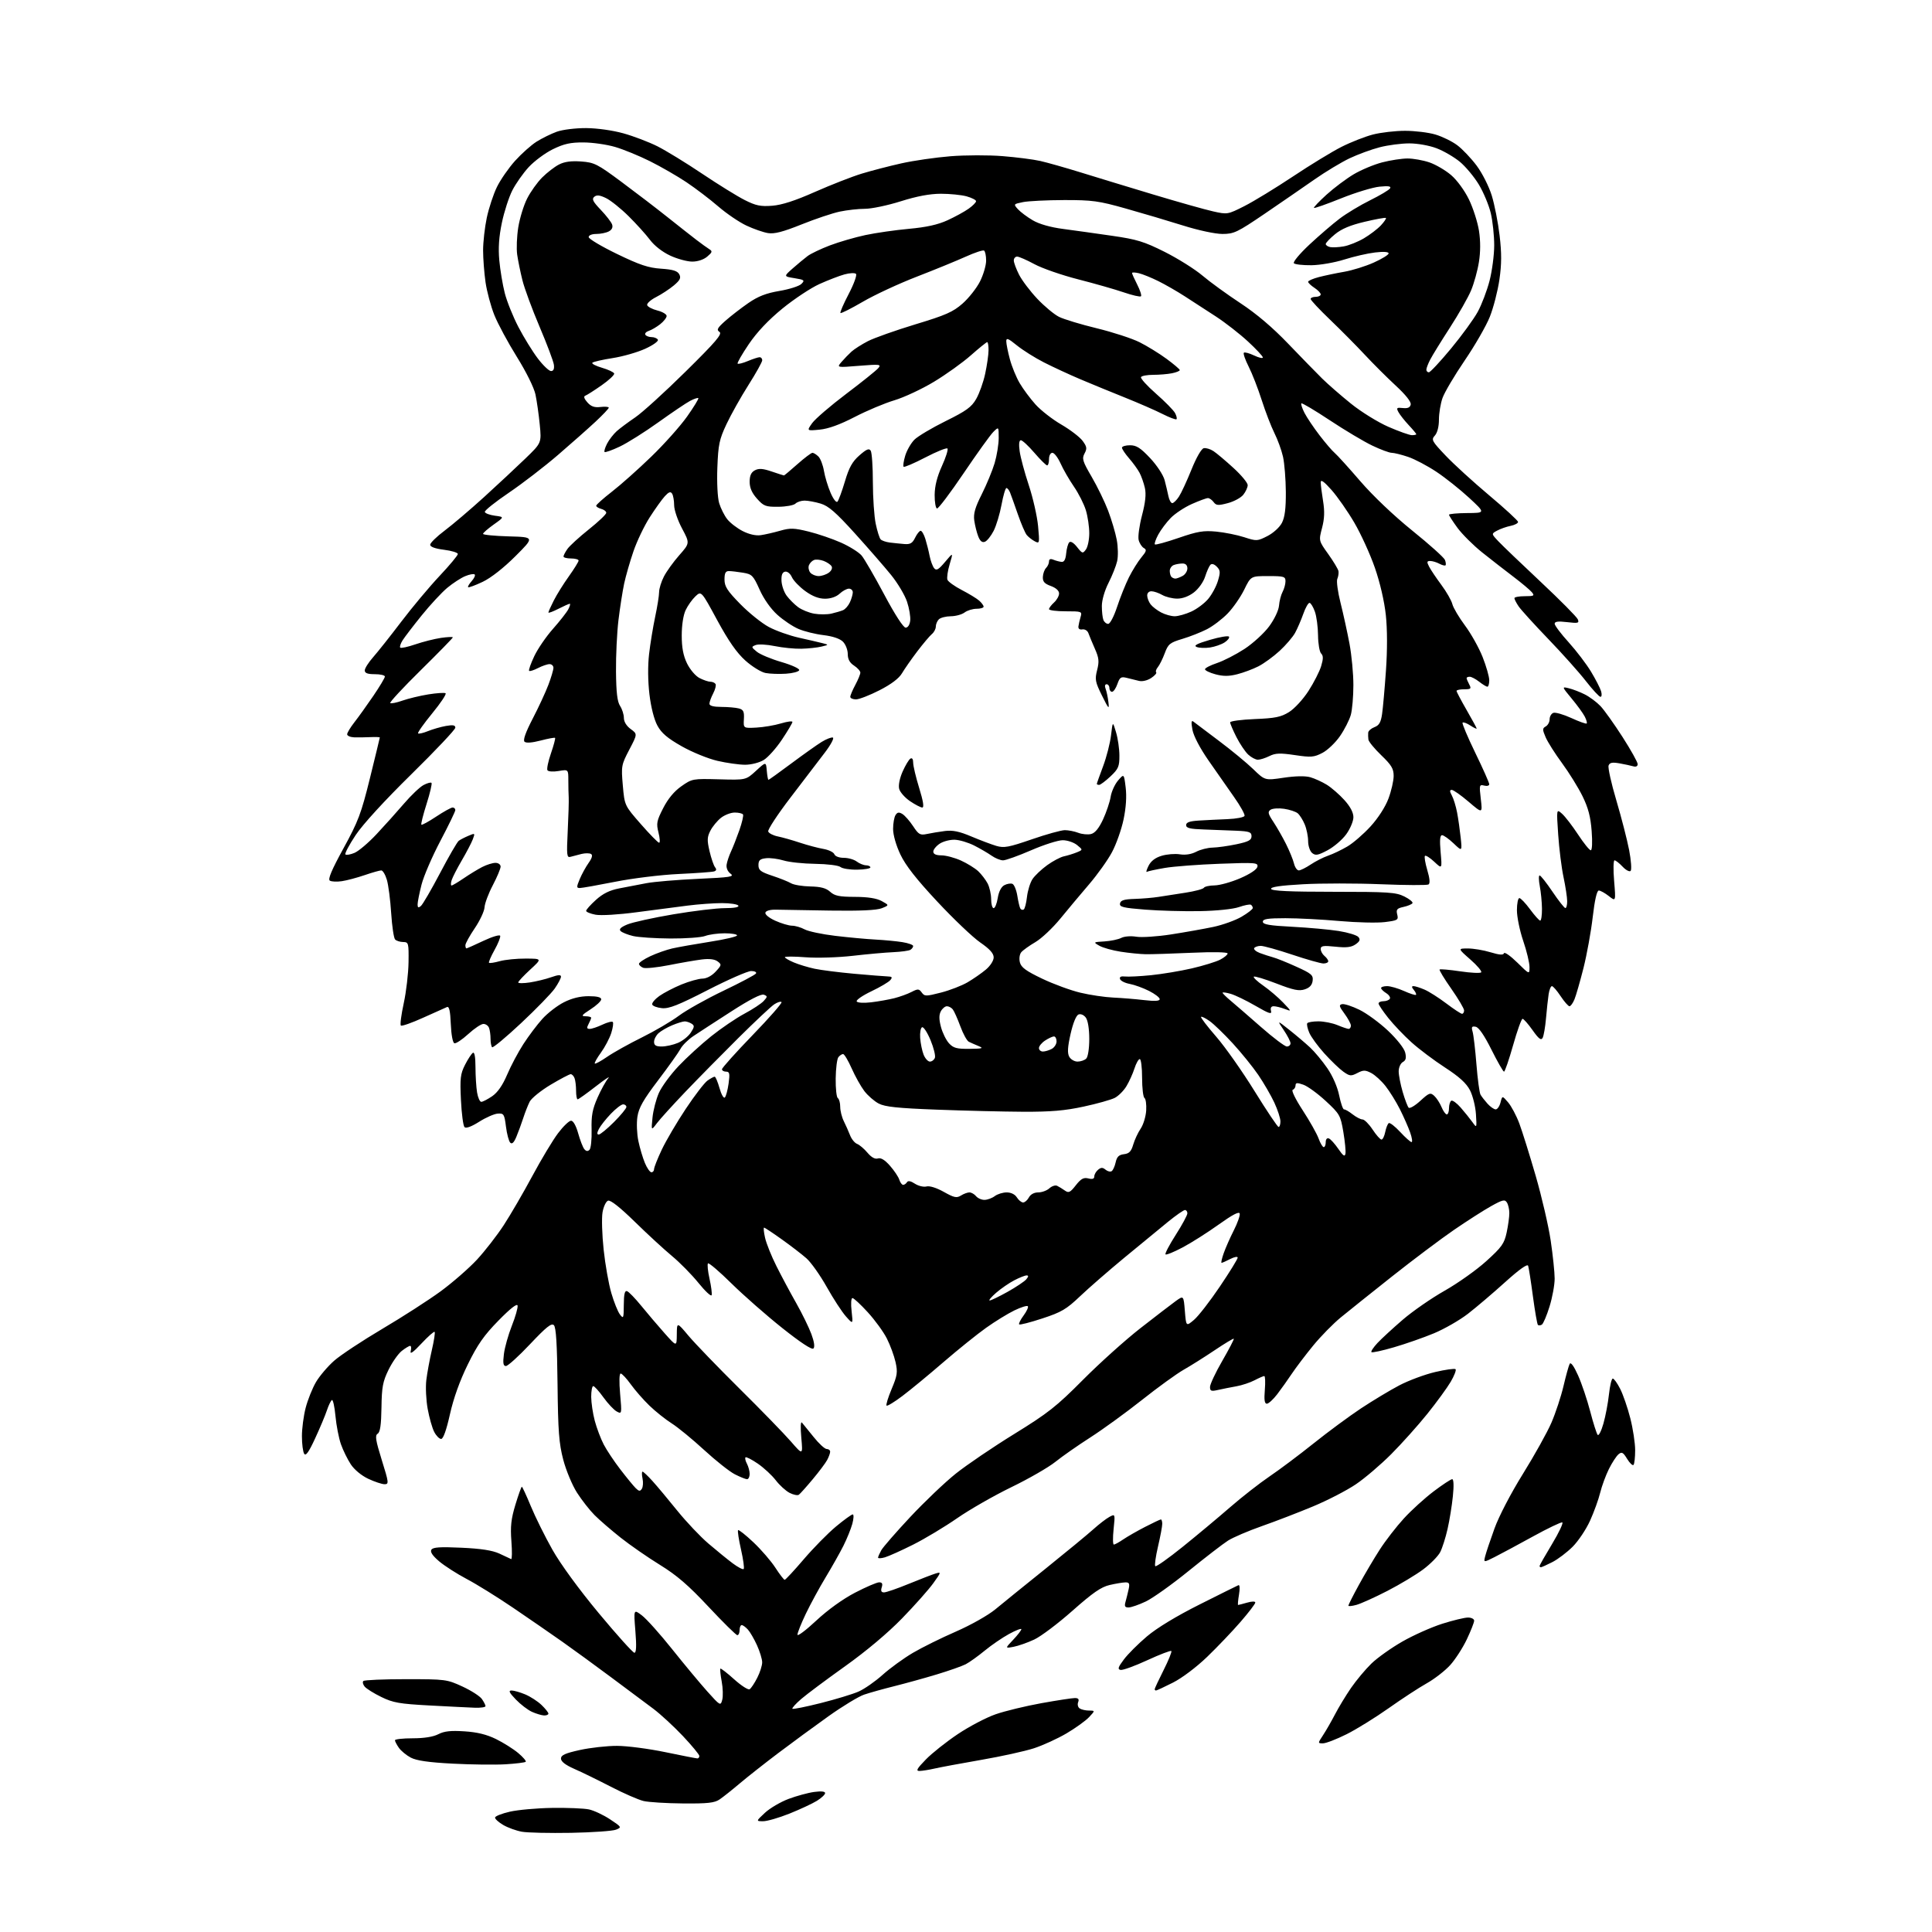 <?xml version="1.0" encoding="UTF-8" standalone="no"?>
<svg 
  version="1.1" 
  xmlns="http://www.w3.org/2000/svg" 
  xmlns:xlink="http://www.w3.org/1999/xlink" 
  xmlns:svg="http://www.w3.org/2000/svg"
  xmlns:rdf="http://www.w3.org/1999/02/22-rdf-syntax-ns#"
  xmlns:cc="http://creativecommons.org/ns#"
  xmlns:dc="http://purl.org/dc/elements/1.1/"
  viewBox="0 0 768 768"
  width="768"
  height="768"
>
<style>svg {background-color: white; }</style>"
<path stroke="none" fill="black" fill-rule="evenodd" d="M227.00,728.58C218.47,728.73 209.68,728.54 207.45,728.14C205.22,727.74 201.89,726.54 200.05,725.46C198.20,724.38 196.73,723.05 196.79,722.50C196.84,721.95 199.50,720.90 202.69,720.17C205.89,719.44 213.45,718.76 219.50,718.67C225.55,718.58 232.12,718.85 234.11,719.27C236.09,719.69 239.86,721.46 242.49,723.20C247.14,726.28 247.20,726.38 244.88,727.32C243.57,727.85 235.53,728.42 227.00,728.58zM303.33,723.97C300.50,723.95 300.50,723.95 304.09,720.60C306.07,718.77 310.29,716.29 313.48,715.09C316.67,713.90 321.24,712.65 323.64,712.33C326.41,711.95 328.00,712.11 328.00,712.78C328.00,713.36 326.53,714.74 324.74,715.85C322.94,716.96 318.03,719.25 313.82,720.94C309.61,722.62 304.89,723.99 303.33,723.97zM271.53,716.90C264.91,716.84 257.85,716.41 255.82,715.93C253.80,715.45 247.95,712.90 242.82,710.25C237.70,707.60 231.14,704.40 228.25,703.14C224.77,701.61 223.00,700.24 223.00,699.07C223.00,697.69 224.63,696.95 230.53,695.65C234.67,694.74 241.31,694.00 245.28,694.01C249.25,694.01 257.89,695.14 264.48,696.51C271.07,697.88 276.80,699.00 277.23,699.00C277.65,699.00 278.00,698.56 278.00,698.02C278.00,697.48 275.06,693.93 271.48,690.12C267.89,686.32 262.60,681.44 259.73,679.28C256.85,677.13 249.32,671.51 243.00,666.80C236.68,662.09 227.90,655.69 223.50,652.59C219.10,649.49 210.32,643.43 204.00,639.14C197.68,634.85 189.35,629.68 185.50,627.66C181.65,625.63 176.74,622.48 174.58,620.66C171.95,618.43 170.93,616.92 171.48,616.04C172.09,615.04 174.90,614.85 183.39,615.24C191.15,615.59 195.71,616.29 198.50,617.57C200.70,618.57 202.80,619.56 203.18,619.76C203.55,619.96 203.60,616.77 203.29,612.68C202.84,606.76 203.17,603.80 204.89,598.12C206.08,594.21 207.23,591.00 207.44,591.00C207.64,591.00 209.26,594.49 211.02,598.75C212.78,603.01 216.63,610.78 219.58,616.01C222.83,621.77 230.09,631.72 238.02,641.26C245.22,649.92 251.59,657.00 252.19,657.00C252.94,657.00 253.06,654.33 252.57,648.32C251.87,639.64 251.87,639.64 255.18,642.16C257.01,643.55 262.42,649.59 267.20,655.59C271.99,661.59 278.27,669.14 281.16,672.37C286.29,678.09 286.44,678.17 287.10,675.71C287.47,674.32 287.38,671.05 286.89,668.43C286.40,665.81 286.16,663.51 286.36,663.31C286.56,663.11 289.02,665.01 291.84,667.55C294.65,670.08 297.42,671.86 297.99,671.50C298.56,671.15 299.92,669.11 301.01,666.97C302.11,664.83 302.99,662.05 302.98,660.79C302.97,659.53 302.04,656.48 300.92,654.02C299.80,651.55 298.17,648.74 297.29,647.77C296.41,646.80 295.31,646.00 294.85,646.00C294.38,646.00 294.00,646.90 294.00,648.00C294.00,649.10 293.60,650.00 293.10,650.00C292.61,650.00 287.47,644.94 281.68,638.75C273.66,630.17 269.06,626.21 262.33,622.06C257.47,619.07 250.44,614.19 246.70,611.23C242.96,608.26 238.30,604.24 236.36,602.29C234.41,600.34 231.26,596.32 229.36,593.35C227.46,590.38 225.00,584.47 223.89,580.22C222.20,573.78 221.83,568.82 221.63,550.25C221.46,534.41 221.05,527.65 220.18,526.78C219.23,525.83 217.19,527.46 210.73,534.30C206.21,539.10 201.87,543.03 201.11,543.02C200.04,543.00 199.86,541.91 200.31,538.25C200.63,535.64 202.06,530.58 203.47,527.00C204.89,523.42 205.91,519.83 205.75,519.00C205.55,518.03 202.89,520.11 198.16,524.94C192.39,530.82 189.84,534.47 185.96,542.38C182.77,548.88 180.28,555.83 178.86,562.19C177.45,568.49 176.20,572.00 175.36,572.00C174.64,572.00 173.40,570.74 172.61,569.21C171.81,567.67 170.64,563.55 170.01,560.05C169.37,556.55 169.13,551.40 169.47,548.59C169.81,545.79 170.79,540.44 171.66,536.70C172.53,532.96 173.03,529.69 172.77,529.44C172.51,529.18 170.14,531.28 167.50,534.10C164.29,537.54 162.89,538.53 163.26,537.11C163.56,535.95 163.47,535.00 163.04,535.00C162.62,535.00 161.11,535.91 159.70,537.02C158.28,538.14 155.92,541.51 154.45,544.51C152.17,549.18 151.75,551.38 151.64,559.53C151.54,566.40 151.12,569.31 150.13,569.92C149.01,570.61 149.31,572.50 151.76,580.38C154.58,589.42 154.64,590.00 152.87,590.00C151.83,590.00 148.92,589.03 146.40,587.85C143.71,586.59 140.85,584.22 139.45,582.10C138.15,580.12 136.38,576.52 135.53,574.11C134.68,571.69 133.70,566.64 133.35,562.88C133.00,559.13 132.36,556.27 131.93,556.54C131.50,556.81 130.61,558.64 129.96,560.61C129.31,562.58 127.21,567.59 125.29,571.74C122.76,577.23 121.56,578.92 120.92,577.90C120.43,577.13 120.02,574.01 120.02,570.96C120.01,567.91 120.68,562.81 121.51,559.62C122.34,556.43 124.18,551.84 125.60,549.41C127.02,546.99 130.28,543.16 132.84,540.90C135.40,538.65 144.03,532.95 152.00,528.23C159.97,523.52 170.39,516.81 175.15,513.33C179.90,509.84 186.39,504.18 189.58,500.75C192.76,497.31 197.56,491.14 200.24,487.03C202.93,482.92 208.04,474.12 211.61,467.48C215.17,460.85 219.78,453.18 221.84,450.46C223.90,447.73 226.22,445.50 227.01,445.50C227.87,445.50 228.99,447.49 229.83,450.50C230.60,453.25 231.69,456.08 232.27,456.79C232.98,457.67 233.64,457.76 234.34,457.06C234.90,456.50 235.27,452.91 235.17,449.07C235.02,443.50 235.49,440.94 237.53,436.33C238.93,433.16 240.85,429.69 241.79,428.62C242.73,427.54 240.51,428.99 236.87,431.83C233.22,434.67 229.96,437.00 229.62,437.00C229.28,437.00 229.00,435.46 229.00,433.58C229.00,431.70 228.73,429.45 228.39,428.58C228.06,427.71 227.37,427.00 226.86,427.00C226.35,427.00 222.77,428.89 218.89,431.20C215.01,433.52 211.26,436.56 210.55,437.95C209.85,439.35 208.69,442.30 207.98,444.50C207.27,446.70 206.05,450.02 205.27,451.88C204.31,454.20 203.54,454.94 202.83,454.23C202.27,453.67 201.50,450.80 201.13,447.85C200.50,442.89 200.26,442.51 197.89,442.67C196.49,442.76 193.15,444.22 190.47,445.92C187.39,447.87 185.25,448.65 184.65,448.05C184.13,447.53 183.49,442.67 183.23,437.25C182.81,428.63 183.02,426.89 184.86,423.27C186.02,421.00 187.43,418.85 187.99,418.51C188.63,418.11 189.00,420.18 189.01,424.19C189.02,427.66 189.30,432.19 189.64,434.25C189.98,436.31 190.74,438.00 191.32,438.00C191.90,438.00 193.84,436.99 195.64,435.77C197.83,434.26 199.78,431.45 201.59,427.21C203.06,423.73 205.97,418.26 208.05,415.04C210.13,411.82 213.53,407.31 215.60,405.02C217.68,402.72 221.52,399.75 224.15,398.42C227.33,396.81 230.62,396.00 233.97,396.00C237.33,396.00 239.00,396.41 238.99,397.25C238.99,397.94 237.08,399.73 234.74,401.23C231.24,403.49 230.89,403.97 232.75,403.98C233.99,403.99 235.00,404.25 235.00,404.57C235.00,404.88 234.53,406.00 233.96,407.07C233.16,408.58 233.26,409.00 234.43,409.00C235.26,409.00 237.52,408.24 239.45,407.32C241.39,406.40 243.25,405.92 243.59,406.25C243.92,406.59 243.64,408.58 242.97,410.68C242.29,412.78 240.45,416.27 238.88,418.43C237.31,420.59 236.21,422.55 236.44,422.78C236.67,423.01 238.89,421.80 241.37,420.09C243.85,418.38 250.07,414.91 255.19,412.38C260.31,409.85 266.92,405.97 269.88,403.76C272.84,401.55 280.81,397.08 287.59,393.84C294.37,390.60 300.19,387.51 300.52,386.97C300.85,386.44 299.98,386.00 298.60,386.00C297.21,386.00 289.46,389.40 281.37,393.55C269.66,399.56 265.94,401.03 263.15,400.76C261.22,400.57 259.47,399.92 259.27,399.31C259.07,398.70 260.34,397.18 262.09,395.93C263.85,394.68 267.81,392.62 270.89,391.35C273.98,390.09 277.72,389.04 279.21,389.02C280.86,389.01 282.92,387.92 284.47,386.25C286.87,383.67 286.92,383.42 285.26,382.17C284.10,381.30 281.97,381.03 279.00,381.40C276.52,381.71 270.64,382.72 265.93,383.66C261.22,384.59 256.61,385.06 255.68,384.71C254.76,384.35 254.00,383.65 254.00,383.14C254.00,382.63 256.02,381.27 258.49,380.11C260.97,378.95 264.90,377.56 267.24,377.02C269.58,376.49 276.34,375.29 282.25,374.36C288.16,373.44 293.00,372.30 293.00,371.84C293.00,371.38 290.78,371.00 288.07,371.00C285.35,371.00 281.87,371.48 280.33,372.06C278.79,372.65 272.57,373.10 266.52,373.07C260.46,373.03 253.76,372.59 251.63,372.08C249.50,371.57 247.28,370.68 246.70,370.10C245.96,369.36 246.76,368.58 249.39,367.48C251.45,366.62 259.67,364.81 267.65,363.46C275.63,362.11 284.85,361.00 288.14,361.00C291.87,361.00 293.89,360.62 293.50,360.00C293.16,359.45 290.24,359.00 287.01,359.00C283.79,359.00 277.62,359.44 273.32,359.99C269.02,360.53 259.87,361.72 252.99,362.64C245.87,363.59 238.86,364.01 236.74,363.61C234.68,363.22 233.00,362.53 233.00,362.07C233.00,361.61 234.75,359.65 236.90,357.71C239.67,355.21 242.34,353.89 246.15,353.15C249.09,352.58 253.97,351.64 257.00,351.07C260.02,350.50 269.20,349.73 277.39,349.36C290.44,348.77 292.05,348.51 290.39,347.29C289.27,346.47 288.64,345.01 288.84,343.70C289.03,342.49 289.81,340.15 290.58,338.50C291.35,336.85 292.85,333.03 293.91,330.02C294.97,327.01 295.62,324.19 295.36,323.77C295.10,323.35 293.62,323.00 292.08,323.00C290.53,323.00 288.08,323.94 286.61,325.09C285.15,326.24 283.26,328.53 282.40,330.19C281.09,332.73 281.03,333.99 282.05,338.35C282.72,341.18 283.70,344.06 284.24,344.74C284.92,345.59 284.80,346.11 283.86,346.40C283.11,346.64 276.76,347.10 269.75,347.43C262.70,347.76 251.42,349.14 244.52,350.52C237.65,351.88 231.34,353.00 230.50,353.00C229.14,353.00 229.13,352.62 230.46,349.44C231.28,347.49 232.87,344.59 233.99,343.01C235.34,341.12 235.67,339.91 234.96,339.48C234.37,339.11 232.67,339.10 231.19,339.45C229.71,339.81 227.75,340.32 226.82,340.59C225.30,341.04 225.20,340.07 225.68,330.29C225.98,324.36 226.15,318.38 226.07,317.00C225.98,315.62 225.92,312.55 225.92,310.17C225.92,305.84 225.92,305.84 222.06,306.49C219.93,306.85 217.94,306.72 217.62,306.19C217.29,305.66 217.92,302.63 219.02,299.45C220.11,296.27 220.85,293.51 220.65,293.32C220.46,293.12 217.87,293.60 214.90,294.38C211.48,295.27 209.13,295.44 208.50,294.84C207.84,294.21 208.95,291.08 211.75,285.69C214.09,281.19 216.90,275.12 218.00,272.21C219.10,269.31 220.00,266.27 220.00,265.46C220.00,264.66 219.30,264.00 218.45,264.00C217.60,264.00 215.53,264.71 213.86,265.57C212.18,266.44 210.60,266.93 210.33,266.67C210.07,266.40 210.99,263.78 212.38,260.84C213.77,257.90 217.11,253.03 219.80,250.00C222.48,246.97 225.22,243.49 225.88,242.25C226.53,241.01 226.81,240.00 226.50,240.00C226.18,240.00 224.14,240.91 221.96,242.02C219.78,243.13 218.00,243.79 218.00,243.48C218.00,243.17 218.96,241.03 220.14,238.71C221.31,236.39 224.01,232.06 226.14,229.09C228.26,226.11 230.00,223.30 230.00,222.84C230.00,222.38 228.65,222.00 227.00,222.00C225.35,222.00 224.00,221.65 224.00,221.22C224.00,220.79 224.70,219.44 225.56,218.22C226.42,216.99 230.24,213.50 234.06,210.45C237.88,207.41 241.00,204.44 241.00,203.86C241.00,203.29 240.10,202.58 239.00,202.29C237.90,202.00 237.00,201.44 237.00,201.03C237.00,200.63 239.81,198.12 243.25,195.45C246.69,192.79 253.71,186.54 258.86,181.55C264.02,176.57 270.43,169.39 273.12,165.59C275.81,161.79 277.82,158.49 277.60,158.26C277.37,158.04 275.91,158.53 274.34,159.35C272.78,160.17 267.09,164.01 261.69,167.88C256.30,171.74 249.40,176.09 246.35,177.53C243.31,178.97 240.60,179.93 240.33,179.67C240.07,179.40 240.52,177.91 241.33,176.34C242.14,174.78 243.87,172.56 245.15,171.40C246.44,170.25 249.75,167.79 252.49,165.93C255.24,164.08 264.24,155.90 272.49,147.76C284.64,135.78 287.21,132.76 286.00,131.94C284.75,131.11 285.16,130.36 288.38,127.50C290.51,125.62 294.61,122.45 297.49,120.46C301.38,117.78 304.55,116.55 309.85,115.65C313.77,114.99 317.69,113.74 318.56,112.87C320.01,111.42 319.77,111.22 315.82,110.58C311.50,109.88 311.50,109.88 315.12,106.69C317.11,104.94 319.78,102.72 321.05,101.77C322.32,100.82 326.32,98.91 329.93,97.54C333.54,96.17 339.88,94.33 344.00,93.45C348.12,92.57 355.93,91.45 361.33,90.96C368.24,90.33 372.80,89.32 376.63,87.57C379.64,86.19 383.43,84.12 385.05,82.96C386.67,81.81 388.00,80.47 388.00,79.98C388.00,79.49 386.31,78.63 384.25,78.05C382.19,77.48 377.57,77.02 374.00,77.02C369.59,77.03 364.46,78.00 358.05,80.02C352.85,81.66 346.46,83.00 343.85,83.00C341.24,83.00 336.71,83.51 333.80,84.12C330.88,84.74 324.04,87.04 318.59,89.23C311.23,92.18 307.81,93.07 305.30,92.66C303.45,92.36 299.58,91.02 296.71,89.67C293.85,88.33 288.80,84.90 285.50,82.05C282.20,79.20 276.51,74.87 272.86,72.43C269.22,69.99 262.69,66.24 258.36,64.08C254.04,61.93 247.80,59.37 244.50,58.41C241.20,57.44 235.54,56.63 231.93,56.62C226.77,56.59 224.17,57.17 219.79,59.31C216.72,60.81 212.40,64.02 210.17,66.43C207.95,68.84 205.01,73.02 203.64,75.72C202.28,78.41 200.41,84.19 199.50,88.56C198.34,94.11 198.03,98.61 198.48,103.50C198.83,107.35 199.81,113.20 200.65,116.50C201.49,119.80 203.93,125.88 206.08,130.00C208.23,134.12 211.70,139.75 213.79,142.50C215.88,145.25 218.24,147.50 219.04,147.50C220.02,147.50 220.39,146.67 220.18,145.00C220.00,143.62 217.44,136.83 214.49,129.89C211.54,122.96 208.47,114.63 207.67,111.39C206.86,108.15 205.93,103.58 205.59,101.23C205.25,98.88 205.44,93.99 206.02,90.37C206.60,86.75 208.18,81.60 209.54,78.93C210.89,76.26 213.58,72.48 215.52,70.55C217.45,68.62 220.45,66.30 222.18,65.41C224.37,64.27 227.04,63.91 231.00,64.19C236.26,64.57 237.46,65.18 247.09,72.34C252.82,76.59 261.01,82.86 265.30,86.28C269.59,89.70 274.77,93.77 276.80,95.33C278.84,96.89 281.18,98.58 282.00,99.08C283.27,99.86 283.14,100.31 281.14,102.00C279.71,103.21 277.34,104.00 275.14,103.99C273.14,103.98 269.19,102.91 266.38,101.59C263.32,100.17 260.09,97.65 258.38,95.35C256.79,93.23 252.97,89.00 249.87,85.93C246.78,82.87 242.74,79.64 240.90,78.75C238.43,77.55 237.21,77.41 236.23,78.23C235.17,79.11 235.68,80.14 238.81,83.41C240.96,85.66 242.99,88.28 243.32,89.23C243.71,90.35 243.25,91.33 242.03,91.98C240.99,92.54 238.75,93.00 237.07,93.00C235.28,93.00 234.00,93.52 234.01,94.25C234.01,94.94 239.07,97.95 245.26,100.95C254.29,105.32 257.73,106.47 262.78,106.81C267.51,107.13 269.29,107.68 270.02,109.04C270.79,110.47 270.34,111.38 267.86,113.47C266.14,114.91 262.96,117.00 260.80,118.10C258.64,119.20 257.05,120.65 257.26,121.30C257.48,121.96 259.31,122.92 261.33,123.43C263.35,123.94 265.00,124.92 265.00,125.60C265.00,126.29 263.84,127.77 262.42,128.89C261.00,130.00 258.97,131.19 257.90,131.53C256.84,131.87 256.23,132.56 256.54,133.07C256.86,133.58 257.96,134.00 259.00,134.00C260.04,134.00 261.17,134.46 261.51,135.02C261.87,135.59 259.65,137.19 256.50,138.63C253.40,140.05 247.55,141.73 243.51,142.35C239.47,142.98 235.85,143.81 235.48,144.19C235.10,144.57 236.81,145.47 239.29,146.19C241.76,146.91 243.94,147.93 244.14,148.46C244.34,148.99 242.09,151.11 239.15,153.16C236.21,155.22 233.28,157.08 232.65,157.30C231.91,157.57 232.20,158.49 233.48,159.94C234.95,161.60 236.29,162.07 238.73,161.78C240.53,161.57 242.00,161.70 242.00,162.06C242.00,162.42 239.64,164.91 236.75,167.61C233.86,170.30 227.13,176.27 221.79,180.86C216.45,185.46 207.67,192.21 202.29,195.86C196.90,199.51 192.60,202.95 192.72,203.50C192.84,204.05 194.64,204.72 196.72,205.00C200.50,205.50 200.50,205.50 196.27,208.50C193.95,210.15 192.03,211.82 192.02,212.22C192.01,212.61 196.61,213.06 202.25,213.22C212.50,213.50 212.50,213.50 204.86,221.12C200.19,225.78 195.15,229.73 191.87,231.29C188.92,232.69 186.32,233.65 186.09,233.42C185.86,233.20 186.50,232.11 187.50,231.00C188.50,229.89 189.04,228.70 188.69,228.36C188.35,228.01 186.65,228.31 184.93,229.03C183.21,229.74 179.99,231.84 177.77,233.69C175.55,235.55 170.98,240.47 167.62,244.64C164.25,248.81 160.84,253.27 160.03,254.55C159.22,255.84 158.80,257.14 159.11,257.45C159.42,257.75 162.11,257.17 165.09,256.15C168.06,255.13 172.64,253.97 175.25,253.58C177.86,253.20 180.00,253.10 180.00,253.37C180.00,253.64 174.28,259.49 167.29,266.38C160.29,273.27 154.82,279.16 155.13,279.46C155.44,279.77 157.61,279.34 159.96,278.51C162.31,277.68 166.95,276.57 170.26,276.03C173.58,275.50 176.67,275.29 177.12,275.58C177.58,275.86 175.19,279.45 171.82,283.56C168.45,287.67 165.92,291.25 166.19,291.53C166.47,291.80 168.22,291.40 170.10,290.64C171.97,289.88 175.19,288.95 177.25,288.58C180.07,288.08 181.00,288.25 181.00,289.27C181.00,290.01 173.14,298.33 163.54,307.76C152.87,318.24 144.25,327.65 141.38,331.96C138.80,335.85 136.97,339.30 137.31,339.65C137.66,339.99 139.27,339.72 140.90,339.04C142.53,338.37 146.48,335.02 149.68,331.60C152.88,328.19 157.79,322.72 160.59,319.45C163.39,316.18 166.88,312.86 168.34,312.08C169.80,311.30 171.24,310.90 171.53,311.20C171.82,311.49 170.94,315.26 169.57,319.57C168.20,323.88 167.27,327.60 167.50,327.83C167.73,328.06 170.37,326.62 173.38,324.62C176.38,322.63 179.33,321.00 179.92,321.00C180.51,321.00 181.00,321.45 181.00,322.01C181.00,322.56 178.33,328.07 175.07,334.26C171.81,340.44 168.43,348.26 167.57,351.64C166.71,355.02 166.00,358.57 166.00,359.52C166.00,360.82 166.32,360.98 167.30,360.16C168.02,359.57 171.45,353.67 174.93,347.06C178.40,340.45 181.75,334.67 182.37,334.22C182.99,333.76 184.72,332.87 186.21,332.24C188.85,331.11 188.89,331.15 187.94,333.65C187.40,335.07 185.45,338.81 183.59,341.98C181.74,345.14 179.92,348.69 179.54,349.87C179.17,351.04 179.15,352.00 179.50,352.00C179.85,352.00 182.02,350.71 184.32,349.14C186.62,347.57 189.94,345.54 191.70,344.64C193.46,343.74 195.82,343.00 196.95,343.00C198.10,343.00 199.00,343.65 199.00,344.49C199.00,345.30 197.60,348.64 195.89,351.91C194.17,355.18 192.70,359.12 192.61,360.67C192.52,362.23 190.77,365.97 188.72,368.99C186.68,372.00 185.00,375.04 185.00,375.74C185.00,376.43 185.18,377.00 185.41,377.00C185.64,377.00 188.67,375.65 192.16,374.00C195.65,372.35 198.65,371.45 198.83,372.00C199.02,372.55 198.00,375.10 196.57,377.65C195.14,380.21 194.16,382.49 194.39,382.72C194.62,382.96 196.54,382.67 198.66,382.08C200.77,381.49 205.43,381.03 209.00,381.05C215.50,381.08 215.50,381.08 210.75,385.45C208.14,387.86 206.00,390.14 206.00,390.53C206.00,390.91 208.06,390.92 210.58,390.54C213.10,390.16 216.93,389.23 219.08,388.47C221.91,387.47 223.00,387.41 223.00,388.24C223.00,388.87 221.88,390.99 220.52,392.95C219.16,394.90 213.14,401.09 207.14,406.71C201.15,412.32 195.97,416.63 195.62,416.29C195.28,415.95 195.00,414.43 195.00,412.92C195.00,411.40 194.73,409.45 194.39,408.58C194.06,407.71 193.05,407.01 192.14,407.03C191.24,407.04 188.53,408.86 186.12,411.07C183.71,413.27 181.24,414.91 180.62,414.71C179.97,414.49 179.38,411.30 179.20,407.08C178.99,401.91 178.56,399.96 177.70,400.31C177.04,400.58 172.78,402.49 168.23,404.55C163.69,406.61 159.68,408.02 159.34,407.67C158.99,407.32 159.51,403.32 160.50,398.77C161.49,394.22 162.34,386.90 162.40,382.50C162.50,374.87 162.40,374.50 160.27,374.47C159.05,374.46 157.61,374.01 157.07,373.47C156.54,372.94 155.84,368.23 155.50,363.00C155.17,357.77 154.40,351.81 153.79,349.75C153.18,347.69 152.17,346.00 151.56,346.00C150.94,346.00 147.97,346.84 144.97,347.87C141.96,348.90 137.89,349.99 135.91,350.28C133.94,350.58 131.78,350.48 131.12,350.07C130.26,349.54 131.81,345.85 136.53,337.24C142.42,326.50 143.59,323.39 147.06,309.33C149.21,300.62 150.97,293.35 150.98,293.17C150.99,292.99 149.31,292.93 147.25,293.02C145.19,293.12 142.26,293.15 140.75,293.10C139.24,293.04 138.00,292.50 138.00,291.89C138.00,291.29 139.29,289.15 140.86,287.14C142.43,285.14 145.81,280.43 148.36,276.69C150.91,272.94 153.00,269.45 153.00,268.94C153.00,268.42 151.20,268.00 149.00,268.00C146.11,268.00 145.00,267.58 145.00,266.50C145.00,265.68 146.49,263.32 148.32,261.25C150.14,259.19 155.20,252.81 159.55,247.08C163.91,241.35 170.74,233.19 174.74,228.94C178.73,224.70 182.00,220.77 182.00,220.23C182.00,219.68 179.53,218.92 176.50,218.54C172.99,218.10 171.00,217.38 171.00,216.55C171.00,215.83 173.59,213.30 176.75,210.93C179.91,208.55 186.98,202.54 192.46,197.56C197.93,192.58 205.30,185.70 208.84,182.28C215.27,176.07 215.27,176.07 214.56,168.78C214.17,164.78 213.40,159.39 212.86,156.81C212.28,154.09 209.17,147.81 205.45,141.84C201.92,136.18 197.90,128.71 196.51,125.24C195.12,121.77 193.55,115.91 193.01,112.22C192.48,108.52 192.04,102.80 192.04,99.50C192.04,96.20 192.70,90.36 193.51,86.52C194.33,82.68 196.14,77.19 197.54,74.33C198.94,71.46 202.18,66.79 204.73,63.95C207.29,61.11 211.14,57.67 213.30,56.31C215.46,54.95 219.09,53.17 221.36,52.35C223.68,51.53 228.80,50.90 233.00,50.92C237.36,50.95 243.57,51.82 247.83,53.01C251.86,54.13 257.93,56.45 261.33,58.15C264.72,59.86 272.70,64.74 279.05,69.01C285.40,73.27 293.02,77.99 295.98,79.49C300.43,81.75 302.32,82.14 306.93,81.79C310.78,81.50 316.04,79.80 324.00,76.27C330.32,73.48 338.65,70.22 342.50,69.04C346.35,67.87 353.48,66.01 358.34,64.93C363.20,63.84 371.97,62.58 377.84,62.11C383.70,61.64 393.00,61.62 398.50,62.06C404.00,62.50 410.75,63.36 413.50,63.98C416.25,64.60 423.45,66.64 429.50,68.51C435.55,70.39 448.60,74.36 458.50,77.34C468.40,80.32 479.08,83.33 482.24,84.03C487.90,85.30 488.06,85.27 494.70,81.91C498.40,80.03 507.07,74.74 513.97,70.15C520.86,65.56 529.54,60.26 533.25,58.39C536.96,56.51 542.57,54.31 545.71,53.49C548.85,52.67 554.62,52.00 558.53,52.00C562.44,52.00 567.87,52.66 570.61,53.48C573.34,54.29 577.25,56.20 579.28,57.73C581.32,59.25 584.78,62.90 586.98,65.83C589.20,68.80 591.86,74.06 592.99,77.70C594.10,81.30 595.51,88.47 596.12,93.64C596.95,100.71 596.93,105.05 596.03,111.21C595.37,115.71 593.66,122.35 592.22,125.95C590.78,129.55 586.29,137.37 582.23,143.31C578.18,149.26 574.22,155.96 573.43,158.19C572.64,160.42 572.00,164.30 572.00,166.80C572.00,169.58 571.37,172.04 570.39,173.13C568.88,174.79 569.15,175.31 574.64,181.09C577.86,184.49 585.65,191.60 591.95,196.89C598.25,202.18 603.43,206.94 603.45,207.47C603.48,207.99 602.15,208.70 600.50,209.04C598.85,209.37 596.44,210.22 595.15,210.92C592.80,212.18 592.80,212.18 595.65,215.20C597.22,216.86 604.80,224.13 612.50,231.35C620.20,238.57 626.81,245.25 627.20,246.19C627.82,247.70 627.34,247.83 622.95,247.31C619.38,246.88 618.00,247.06 618.00,247.95C618.00,248.63 620.51,251.96 623.58,255.34C626.64,258.73 630.64,263.98 632.46,267.00C634.28,270.02 636.07,273.51 636.45,274.75C636.83,275.99 636.72,277.00 636.21,277.00C635.71,277.00 633.10,274.19 630.42,270.75C627.75,267.31 621.01,259.77 615.45,254.00C609.89,248.22 604.59,242.39 603.67,241.03C602.75,239.67 602.00,238.21 602.00,237.78C602.00,237.35 603.86,237.00 606.12,237.00C609.79,237.00 610.10,236.82 608.92,235.40C608.19,234.52 604.87,231.74 601.55,229.22C598.22,226.70 592.64,222.36 589.15,219.57C585.66,216.78 581.28,212.41 579.40,209.87C577.53,207.32 576.00,204.95 576.00,204.62C576.00,204.28 579.26,203.98 583.25,203.95C590.50,203.91 590.50,203.91 584.00,197.89C580.42,194.59 574.58,189.93 571.00,187.55C567.42,185.17 562.35,182.49 559.72,181.61C557.08,180.72 554.16,180.00 553.22,180.00C552.27,180.00 548.80,178.71 545.50,177.13C542.20,175.56 534.61,171.03 528.64,167.08C522.67,163.12 517.57,160.10 517.32,160.35C517.06,160.61 517.63,162.32 518.57,164.16C519.52,166.00 522.21,170.00 524.55,173.05C526.89,176.10 529.59,179.25 530.56,180.05C531.52,180.85 536.10,185.89 540.72,191.26C545.77,197.12 554.06,205.00 561.43,210.95C568.20,216.40 574.03,221.64 574.39,222.58C574.75,223.52 574.85,224.48 574.61,224.72C574.37,224.96 573.26,224.68 572.15,224.08C571.04,223.49 569.41,223.00 568.53,223.00C567.19,223.00 567.12,223.37 568.09,225.25C568.73,226.49 570.92,229.75 572.96,232.50C575.00,235.25 576.97,238.69 577.33,240.14C577.69,241.59 579.95,245.42 582.35,248.64C584.75,251.86 587.91,257.50 589.36,261.17C590.81,264.84 592.00,269.00 592.00,270.42C592.00,271.84 591.66,272.99 591.25,272.98C590.84,272.97 589.38,272.08 588.00,271.00C586.62,269.92 584.94,269.03 584.25,269.02C583.56,269.01 583.00,269.25 583.00,269.57C583.00,269.88 583.47,271.00 584.04,272.07C584.95,273.78 584.73,274.00 582.04,274.00C580.37,274.00 579.00,274.29 579.00,274.65C579.00,275.01 580.80,278.42 583.00,282.24C585.20,286.05 587.00,289.37 587.00,289.61C587.00,289.85 585.86,289.30 584.47,288.39C583.08,287.48 581.70,286.97 581.40,287.26C581.11,287.55 583.38,292.94 586.44,299.24C589.50,305.53 592.00,311.16 592.00,311.75C592.00,312.33 591.09,312.57 589.98,312.28C588.06,311.78 587.99,312.07 588.64,317.59C589.33,323.43 589.33,323.43 583.81,318.72C580.77,316.12 577.75,314.00 577.11,314.00C576.22,314.00 576.23,314.55 577.15,316.25C577.82,317.49 578.75,320.52 579.22,323.00C579.69,325.48 580.33,329.98 580.65,333.00C581.23,338.50 581.23,338.50 577.82,335.25C575.94,333.46 573.88,332.00 573.24,332.00C572.41,332.00 572.25,333.94 572.67,338.75C573.27,345.50 573.27,345.50 570.15,342.57C568.43,340.96 566.76,339.91 566.44,340.22C566.12,340.54 566.54,343.09 567.37,345.88C568.37,349.24 568.53,351.17 567.85,351.59C567.29,351.94 558.78,351.90 548.95,351.50C539.12,351.10 525.19,351.10 517.99,351.50C508.94,352.00 505.03,352.58 505.29,353.36C505.56,354.17 512.75,354.50 530.08,354.50C551.88,354.50 554.90,354.70 558.24,356.36C560.30,357.38 561.76,358.59 561.48,359.03C561.20,359.48 559.59,360.15 557.90,360.52C555.30,361.09 554.92,361.55 555.42,363.53C555.96,365.70 555.63,365.90 550.50,366.54C547.48,366.92 539.37,366.73 532.48,366.12C525.60,365.50 515.92,365.00 510.98,365.00C503.95,365.00 502.00,365.30 502.00,366.40C502.00,367.49 504.63,367.94 513.75,368.41C520.21,368.75 528.51,369.50 532.19,370.09C535.88,370.68 539.39,371.76 539.99,372.49C540.83,373.50 540.57,374.19 538.87,375.38C537.19,376.56 535.24,376.79 530.83,376.32C526.01,375.82 525.00,375.98 525.00,377.24C525.00,378.07 525.67,379.32 526.50,380.00C527.33,380.68 528.00,381.64 528.00,382.12C528.00,382.61 527.14,383.00 526.08,383.00C525.03,383.00 519.46,381.42 513.71,379.50C507.95,377.57 502.32,376.00 501.18,376.00C500.05,376.00 498.87,376.40 498.57,376.88C498.27,377.37 499.26,378.24 500.76,378.82C502.27,379.39 504.62,380.16 506.00,380.53C507.38,380.89 511.56,382.57 515.30,384.27C521.31,386.99 522.07,387.63 521.80,389.84C521.59,391.57 520.62,392.64 518.67,393.28C516.39,394.04 514.19,393.59 507.40,390.96C502.76,389.17 498.72,387.95 498.41,388.25C498.11,388.56 499.80,390.16 502.18,391.81C504.56,393.46 508.07,396.46 510.00,398.47C513.50,402.13 513.50,402.13 510.68,401.07C509.14,400.48 507.17,400.00 506.32,400.00C505.30,400.00 504.93,400.64 505.25,401.85C505.64,403.34 504.47,402.96 499.07,399.83C495.41,397.71 490.97,395.56 489.20,395.06C487.44,394.55 486.00,394.36 486.00,394.63C486.00,394.91 487.45,396.34 489.22,397.81C490.99,399.29 496.41,403.99 501.26,408.25C506.11,412.51 510.74,416.00 511.54,416.00C512.34,416.00 513.00,415.43 513.00,414.73C513.00,414.03 511.79,411.67 510.31,409.48C507.62,405.50 507.62,405.50 512.56,409.42C515.28,411.57 518.98,414.72 520.79,416.40C522.60,418.09 525.68,421.79 527.63,424.63C529.77,427.74 531.65,432.04 532.34,435.45C532.98,438.57 533.85,441.07 534.29,441.01C534.72,440.96 536.24,441.83 537.67,442.96C539.10,444.08 540.88,445.00 541.62,445.00C542.36,445.00 544.16,446.80 545.62,449.00C547.07,451.20 548.67,453.00 549.16,453.00C549.65,453.00 550.32,451.64 550.65,449.98C550.99,448.32 551.62,446.73 552.07,446.46C552.51,446.18 554.55,447.77 556.60,449.98C558.65,452.19 560.68,454.00 561.12,454.00C561.55,454.00 561.30,452.28 560.56,450.18C559.82,448.08 557.98,443.91 556.48,440.93C554.97,437.94 552.40,433.80 550.76,431.72C549.12,429.64 546.56,427.30 545.06,426.53C542.70,425.31 541.95,425.31 539.56,426.55C537.05,427.85 536.53,427.80 533.98,425.99C532.44,424.89 529.05,421.63 526.44,418.74C523.84,415.86 521.14,412.15 520.45,410.51C519.75,408.87 519.39,407.18 519.65,406.76C519.91,406.34 521.91,406.00 524.09,406.00C526.28,406.00 529.68,406.68 531.65,407.50C533.63,408.32 535.64,409.00 536.12,409.00C536.60,409.00 537.00,408.41 537.00,407.69C537.00,406.98 535.85,404.84 534.45,402.94C532.30,400.04 532.16,399.45 533.52,399.16C534.40,398.98 537.50,399.99 540.39,401.40C543.29,402.82 548.41,406.57 551.77,409.74C555.27,413.04 558.18,416.73 558.58,418.38C559.10,420.53 558.87,421.50 557.64,422.18C556.74,422.69 556.00,424.34 556.00,425.87C556.00,427.39 556.72,431.08 557.59,434.07C558.47,437.06 559.53,439.87 559.96,440.32C560.39,440.77 562.47,439.55 564.59,437.61C568.09,434.40 568.59,434.22 570.13,435.61C571.06,436.46 572.36,438.46 573.03,440.07C573.70,441.68 574.64,443.00 575.12,443.00C575.60,443.00 576.00,441.90 576.00,440.56C576.00,439.22 576.40,437.87 576.90,437.56C577.39,437.26 579.08,438.48 580.65,440.28C582.22,442.08 584.30,444.66 585.28,446.02C587.06,448.50 587.06,448.50 586.71,442.91C586.52,439.84 585.45,435.56 584.35,433.41C582.90,430.60 580.10,428.05 574.42,424.36C570.06,421.53 564.07,417.03 561.11,414.36C558.14,411.69 553.98,407.32 551.86,404.66C549.74,402.00 548.00,399.41 548.00,398.91C548.00,398.41 548.87,398.00 549.94,398.00C551.01,398.00 552.15,397.56 552.48,397.03C552.81,396.50 552.16,395.49 551.04,394.79C549.92,394.09 549.00,393.18 549.00,392.76C549.00,392.34 550.08,392.00 551.39,392.00C552.71,392.00 555.73,392.87 558.12,393.94C560.50,395.01 562.64,395.69 562.87,395.47C563.10,395.24 562.72,394.36 562.02,393.52C561.12,392.44 561.09,392.00 561.91,392.00C562.54,392.00 564.51,392.63 566.28,393.39C568.05,394.15 571.94,396.63 574.93,398.89C577.92,401.15 580.73,403.00 581.18,403.00C581.63,403.00 582.00,402.40 582.00,401.66C582.00,400.92 579.71,397.06 576.92,393.07C574.12,389.09 572.03,385.64 572.27,385.40C572.50,385.16 576.16,385.48 580.39,386.11C584.62,386.74 588.40,386.93 588.79,386.53C589.18,386.13 587.25,383.84 584.50,381.43C579.50,377.04 579.50,377.04 583.50,377.03C585.70,377.03 589.75,377.70 592.49,378.54C596.04,379.61 597.59,379.73 597.86,378.93C598.06,378.31 600.43,379.97 603.12,382.61C608.00,387.42 608.00,387.42 608.00,384.39C608.00,382.72 606.88,378.04 605.50,374.00C604.12,369.96 603.00,364.48 603.00,361.82C603.00,359.17 603.44,357.00 603.97,357.00C604.50,357.00 606.41,359.01 608.22,361.46C610.02,363.91 611.84,365.94 612.25,365.96C612.66,365.98 612.98,363.86 612.96,361.25C612.93,358.64 612.54,354.59 612.09,352.25C611.64,349.91 611.61,348.00 612.02,348.00C612.44,348.00 614.74,350.91 617.14,354.47C619.54,358.03 621.84,360.95 622.25,360.97C622.66,360.99 622.99,359.76 622.98,358.25C622.97,356.74 622.32,352.44 621.53,348.70C620.73,344.97 619.78,337.32 619.40,331.70C618.71,321.50 618.71,321.50 620.96,323.50C622.19,324.59 625.05,328.31 627.31,331.75C629.57,335.19 631.84,338.00 632.36,338.00C632.90,338.00 633.05,334.83 632.71,330.36C632.28,324.67 631.35,321.12 629.07,316.49C627.39,313.07 623.73,307.17 620.95,303.38C618.16,299.60 615.22,294.95 614.41,293.06C613.10,290.00 613.11,289.52 614.47,288.76C615.31,288.29 616.00,287.01 616.00,285.92C616.00,284.83 616.66,283.69 617.46,283.38C618.26,283.07 621.48,283.99 624.61,285.42C627.74,286.86 630.50,287.84 630.73,287.60C630.97,287.36 630.62,286.12 629.96,284.84C629.30,283.55 626.97,280.34 624.78,277.71C620.81,272.91 620.81,272.91 623.65,273.60C625.22,273.98 628.08,275.08 630.00,276.05C631.92,277.02 634.72,279.11 636.22,280.68C637.71,282.25 641.65,287.78 644.97,292.95C648.29,298.12 651.00,302.98 651.00,303.75C651.00,304.60 650.32,304.94 649.25,304.62C648.29,304.34 645.82,303.81 643.76,303.44C640.90,302.94 639.88,303.14 639.44,304.30C639.12,305.14 640.50,311.38 642.52,318.16C644.53,324.95 646.82,333.84 647.61,337.93C648.39,342.02 648.66,345.74 648.20,346.20C647.75,346.65 646.31,345.90 645.01,344.51C643.71,343.13 642.27,342.00 641.80,342.00C641.34,342.00 641.26,345.69 641.64,350.20C642.32,358.40 642.32,358.40 639.53,356.20C637.99,354.99 636.20,354.00 635.55,354.00C634.78,354.00 633.92,357.78 633.13,364.56C632.46,370.36 630.80,379.48 629.46,384.81C628.11,390.14 626.50,395.74 625.88,397.25C625.26,398.76 624.37,400.00 623.89,400.00C623.42,400.00 621.84,398.20 620.38,396.00C618.93,393.80 617.36,392.00 616.91,392.00C616.46,392.00 615.87,393.46 615.60,395.25C615.33,397.04 614.86,401.35 614.56,404.83C614.26,408.30 613.65,411.80 613.21,412.59C612.60,413.68 611.64,412.94 609.22,409.51C607.47,407.03 605.68,405.00 605.24,405.00C604.80,405.00 603.11,409.72 601.48,415.50C599.84,421.27 598.22,426.00 597.87,426.00C597.53,426.00 595.27,422.06 592.87,417.25C590.02,411.55 587.84,408.38 586.61,408.15C585.05,407.86 584.83,408.21 585.39,410.15C585.76,411.44 586.45,417.29 586.91,423.15C587.38,429.00 588.10,434.40 588.53,435.15C588.95,435.89 590.21,437.51 591.32,438.75C592.44,439.99 593.90,441.00 594.57,441.00C595.24,441.00 596.09,439.76 596.48,438.25C597.17,435.50 597.17,435.50 599.49,438.20C600.77,439.69 602.78,443.46 603.95,446.59C605.12,449.72 608.05,459.10 610.47,467.44C612.88,475.78 615.57,487.37 616.43,493.18C617.29,499.00 618.00,505.79 618.00,508.27C618.00,510.76 617.09,515.74 615.97,519.35C614.86,522.96 613.48,526.20 612.91,526.56C612.33,526.91 611.63,526.96 611.34,526.67C611.05,526.38 610.16,521.28 609.36,515.32C608.57,509.37 607.71,503.90 607.46,503.17C607.16,502.30 603.90,504.63 598.25,509.73C593.44,514.08 586.80,519.72 583.49,522.28C580.19,524.83 574.11,528.31 569.99,530.02C565.87,531.73 558.72,534.23 554.10,535.57C549.47,536.92 545.46,537.79 545.17,537.50C544.88,537.21 545.96,535.58 547.57,533.86C549.18,532.14 553.71,527.97 557.64,524.59C561.57,521.21 569.05,516.03 574.26,513.08C579.48,510.13 586.92,504.85 590.79,501.35C596.98,495.75 597.97,494.37 598.92,489.94C599.51,487.17 599.99,483.69 599.98,482.20C599.98,480.72 599.54,478.82 599.01,478.00C598.19,476.71 597.30,476.92 592.78,479.44C589.87,481.05 583.23,485.31 578.00,488.89C572.77,492.48 561.75,500.76 553.50,507.29C545.25,513.83 536.02,521.20 533.00,523.68C529.98,526.16 525.02,531.21 522.00,534.90C518.98,538.59 515.17,543.61 513.53,546.06C511.90,548.50 509.28,552.19 507.70,554.25C506.12,556.31 504.27,558.00 503.58,558.00C502.68,558.00 502.46,556.47 502.79,552.50C503.04,549.48 502.94,547.00 502.57,547.00C502.20,547.00 500.46,547.76 498.70,548.68C496.94,549.60 493.70,550.68 491.50,551.07C489.30,551.46 486.04,552.11 484.25,552.51C481.46,553.15 481.00,552.98 481.00,551.33C481.00,550.28 483.19,545.61 485.88,540.96C488.56,536.31 490.62,532.35 490.46,532.16C490.30,531.98 486.86,534.04 482.83,536.75C478.80,539.46 473.25,542.95 470.50,544.51C467.75,546.07 460.32,551.45 454.00,556.46C447.68,561.47 438.45,568.17 433.50,571.35C428.55,574.52 422.25,578.92 419.50,581.13C416.75,583.33 408.88,587.86 402.00,591.19C395.12,594.53 385.45,600.07 380.50,603.50C375.55,606.93 367.68,611.66 363.00,614.01C358.32,616.36 353.26,618.63 351.75,619.07C350.24,619.50 349.02,619.55 349.04,619.18C349.05,618.81 349.63,617.50 350.31,616.27C350.99,615.04 356.16,609.10 361.80,603.07C367.44,597.04 375.59,589.27 379.93,585.80C384.26,582.34 394.72,575.24 403.16,570.04C416.64,561.72 419.96,559.11 430.50,548.50C437.10,541.86 447.38,532.62 453.34,527.97C459.31,523.31 465.61,518.48 467.34,517.22C470.50,514.95 470.50,514.95 471.00,521.13C471.50,527.31 471.50,527.31 474.63,524.67C476.35,523.22 480.96,517.28 484.88,511.47C488.80,505.67 492.00,500.48 492.00,499.93C492.00,499.39 490.67,499.64 489.05,500.47C487.43,501.31 485.87,502.00 485.59,502.00C485.32,502.00 485.70,500.28 486.44,498.18C487.18,496.08 488.98,491.99 490.45,489.10C491.92,486.21 492.98,483.20 492.81,482.43C492.60,481.46 489.99,482.82 484.47,486.76C480.06,489.92 473.62,494.01 470.15,495.85C466.69,497.69 463.61,498.94 463.31,498.64C463.01,498.34 464.84,494.84 467.38,490.87C469.92,486.90 472.00,483.05 472.00,482.32C472.00,481.60 471.57,481.00 471.04,481.00C470.51,481.00 467.47,483.11 464.29,485.70C461.11,488.28 453.32,494.68 447.00,499.91C440.68,505.14 432.70,512.08 429.29,515.33C423.91,520.45 421.91,521.63 414.35,524.10C409.55,525.68 405.41,526.74 405.14,526.47C404.86,526.20 405.66,524.60 406.91,522.91C408.16,521.22 408.90,519.57 408.57,519.23C408.23,518.90 405.83,519.65 403.23,520.91C400.63,522.17 395.57,525.28 392.00,527.82C388.43,530.36 380.77,536.52 375.00,541.50C369.23,546.49 361.90,552.53 358.72,554.92C355.55,557.32 352.71,559.04 352.42,558.75C352.12,558.46 353.04,555.47 354.45,552.12C356.71,546.75 356.89,545.48 355.99,541.44C355.42,538.92 353.87,534.70 352.53,532.06C351.20,529.43 347.79,524.74 344.95,521.64C342.12,518.54 339.38,516.00 338.87,516.00C338.33,516.00 338.18,518.24 338.53,521.25C339.12,526.50 339.12,526.50 336.24,523.26C334.66,521.47 331.23,516.21 328.62,511.55C326.00,506.90 322.38,501.78 320.55,500.18C318.73,498.58 314.32,495.19 310.74,492.64C307.17,490.09 304.01,488.00 303.73,488.00C303.45,488.00 303.62,489.83 304.13,492.06C304.63,494.30 306.66,499.36 308.65,503.31C310.63,507.27 314.17,513.88 316.51,518.00C318.84,522.12 321.55,527.66 322.53,530.30C323.66,533.35 323.96,535.44 323.35,536.05C322.74,536.66 318.23,533.69 310.95,527.90C304.65,522.89 295.58,514.92 290.78,510.20C285.99,505.47 281.78,501.88 281.44,502.22C281.10,502.57 281.37,505.29 282.04,508.29C282.71,511.28 283.09,514.23 282.88,514.85C282.67,515.47 280.31,513.28 277.64,509.97C274.97,506.67 270.24,501.87 267.14,499.30C264.04,496.73 257.38,490.60 252.34,485.67C246.38,479.85 242.66,476.92 241.69,477.29C240.87,477.60 239.89,479.71 239.51,481.96C239.13,484.22 239.33,490.89 239.96,496.78C240.59,502.68 241.96,510.43 243.01,514.00C244.05,517.58 245.59,521.40 246.42,522.50C247.83,524.36 247.94,524.09 247.97,518.67C247.99,514.46 248.35,512.95 249.25,513.25C249.94,513.47 252.48,516.10 254.91,519.08C257.33,522.06 261.50,526.95 264.16,529.95C269.00,535.40 269.00,535.40 269.04,530.45C269.09,525.50 269.09,525.50 273.70,531.00C276.24,534.02 285.36,543.48 293.96,552.00C302.57,560.52 311.76,569.98 314.38,573.00C319.16,578.50 319.16,578.50 318.53,571.50C318.16,567.43 318.26,564.92 318.78,565.50C319.26,566.05 321.36,568.64 323.45,571.25C325.53,573.86 327.86,576.00 328.62,576.00C329.38,576.00 330.00,576.48 330.00,577.07C330.00,577.65 329.48,579.11 328.84,580.32C328.21,581.52 325.62,584.98 323.09,588.00C320.57,591.02 318.08,593.80 317.56,594.18C317.04,594.55 315.38,594.21 313.86,593.43C312.34,592.64 309.88,590.39 308.38,588.43C306.88,586.47 303.68,583.50 301.26,581.83C298.84,580.17 296.63,579.04 296.35,579.32C296.07,579.60 296.32,580.74 296.92,581.85C297.51,582.96 298.00,584.80 298.00,585.93C298.00,587.07 297.53,588.00 296.96,588.00C296.39,588.00 294.20,587.12 292.10,586.05C290.00,584.98 284.51,580.63 279.89,576.38C275.28,572.14 269.48,567.38 267.00,565.81C264.52,564.24 260.55,561.07 258.16,558.76C255.77,556.46 252.43,552.64 250.74,550.28C249.05,547.93 247.24,546.00 246.73,546.00C246.16,546.00 246.08,549.23 246.51,554.10C247.21,562.05 247.19,562.17 245.17,561.09C244.04,560.49 241.67,557.97 239.89,555.50C238.11,553.02 236.29,551.00 235.83,551.00C235.37,551.00 235.01,552.91 235.01,555.25C235.02,557.59 235.66,561.88 236.43,564.79C237.21,567.70 238.81,571.94 239.99,574.21C241.18,576.48 244.14,580.94 246.59,584.11C249.03,587.29 251.76,590.62 252.66,591.52C253.98,592.84 254.45,592.90 255.14,591.82C255.61,591.10 255.74,589.26 255.42,587.75C255.10,586.24 255.10,585.00 255.42,585.00C255.74,585.00 257.53,586.69 259.39,588.75C261.25,590.81 265.69,596.12 269.25,600.54C272.82,604.95 278.38,610.84 281.62,613.60C284.85,616.37 289.20,619.90 291.28,621.46C293.35,623.01 295.31,624.02 295.62,623.71C295.94,623.40 295.46,619.90 294.56,615.94C293.66,611.99 293.14,608.53 293.40,608.26C293.67,608.00 296.41,610.17 299.50,613.09C302.59,616.01 306.52,620.56 308.23,623.20C309.94,625.84 311.60,628.00 311.93,628.00C312.25,628.00 315.67,624.33 319.51,619.83C323.35,615.34 329.11,609.49 332.30,606.83C335.49,604.18 338.49,602.00 338.97,602.00C339.45,602.00 339.37,603.69 338.81,605.75C338.24,607.81 336.64,611.75 335.26,614.50C333.88,617.25 330.71,622.86 328.23,626.97C325.74,631.09 322.20,637.60 320.35,641.45C318.51,645.29 317.00,649.06 317.00,649.82C317.00,650.58 320.36,648.06 324.46,644.23C329.03,639.96 335.00,635.66 339.86,633.13C344.23,630.86 348.55,629.00 349.47,629.00C350.68,629.00 350.96,629.55 350.50,631.00C350.05,632.41 350.32,633.00 351.42,633.00C352.28,633.00 356.69,631.48 361.24,629.61C365.78,627.75 370.58,625.90 371.89,625.50C374.20,624.80 374.17,624.94 370.99,629.36C369.18,631.88 363.61,638.16 358.60,643.31C352.96,649.12 344.37,656.34 336.00,662.31C328.57,667.60 320.70,673.48 318.50,675.37C316.30,677.27 314.73,679.02 315.00,679.26C315.27,679.51 320.34,678.49 326.26,677.00C332.17,675.51 338.92,673.46 341.26,672.44C343.59,671.42 347.90,668.42 350.84,665.78C353.78,663.14 359.18,659.22 362.84,657.06C366.50,654.90 374.23,651.08 380.00,648.57C385.88,646.00 392.76,642.13 395.64,639.75C398.46,637.41 407.46,630.13 415.64,623.56C423.81,616.99 432.35,609.95 434.61,607.92C436.86,605.89 439.75,603.67 441.01,602.99C443.31,601.76 443.31,601.76 442.67,607.88C442.32,611.25 442.36,614.00 442.77,613.99C443.17,613.99 444.85,613.07 446.50,611.94C448.15,610.82 452.07,608.57 455.22,606.95C458.37,605.33 461.18,604.00 461.47,604.00C461.76,604.00 462.01,604.79 462.01,605.75C462.02,606.71 461.26,610.76 460.33,614.74C459.40,618.72 458.91,622.25 459.24,622.58C459.58,622.91 464.49,619.44 470.17,614.86C475.85,610.28 484.32,603.21 489.00,599.14C493.68,595.07 500.74,589.56 504.69,586.88C508.64,584.21 516.52,578.30 522.19,573.76C527.86,569.22 536.33,562.97 541.00,559.87C545.68,556.78 552.53,552.65 556.23,550.71C559.93,548.77 566.34,546.38 570.47,545.41C574.60,544.44 578.26,543.93 578.61,544.28C578.96,544.62 578.09,546.88 576.68,549.28C575.27,551.68 571.07,557.44 567.34,562.08C563.61,566.71 557.17,573.90 553.03,578.05C548.89,582.20 542.58,587.59 539.00,590.01C535.42,592.44 527.77,596.40 522.00,598.80C516.23,601.21 507.07,604.74 501.65,606.64C496.24,608.54 490.16,611.14 488.15,612.42C486.14,613.70 479.10,619.13 472.50,624.48C465.90,629.84 458.25,635.29 455.50,636.60C452.75,637.91 449.66,638.98 448.63,638.99C447.17,639.00 446.91,638.51 447.41,636.75C447.76,635.51 448.32,633.26 448.65,631.75C449.14,629.51 448.90,629.00 447.38,629.02C446.34,629.04 443.53,629.50 441.12,630.06C437.72,630.84 434.40,633.14 426.34,640.28C420.62,645.35 413.78,650.51 411.13,651.74C408.49,652.98 404.79,654.27 402.91,654.63C399.50,655.27 399.50,655.27 402.75,651.84C404.54,649.95 406.00,648.06 406.00,647.64C406.00,647.22 403.80,648.07 401.12,649.53C398.43,651.00 394.06,653.99 391.41,656.18C388.75,658.37 385.37,660.79 383.89,661.56C382.40,662.33 377.21,664.15 372.34,665.62C367.48,667.09 359.90,669.18 355.50,670.28C351.10,671.38 345.70,672.89 343.50,673.64C341.30,674.38 334.92,678.26 329.31,682.25C323.71,686.24 314.71,692.84 309.31,696.92C303.92,701.00 297.02,706.43 294.00,708.99C290.98,711.55 287.39,714.40 286.03,715.32C284.03,716.68 281.26,716.98 271.53,716.90zM365.54,703.98C363.97,704.00 364.46,703.10 368.04,699.42C370.49,696.90 376.22,692.36 380.78,689.31C385.33,686.27 392.08,682.73 395.78,681.45C399.47,680.16 407.64,678.19 413.92,677.05C420.21,675.92 426.22,675.00 427.28,675.00C428.68,675.00 429.04,675.47 428.57,676.67C428.22,677.59 428.51,678.71 429.22,679.15C429.92,679.60 431.59,679.98 432.92,679.98C435.35,680.00 435.35,680.00 432.92,682.59C431.59,684.02 427.57,686.91 424.00,689.02C420.43,691.13 414.57,693.80 411.00,694.97C407.43,696.13 397.99,698.21 390.04,699.58C382.08,700.96 373.76,702.51 371.54,703.02C369.32,703.53 366.62,703.96 365.54,703.98zM200.98,701.33C196.87,701.58 187.43,701.47 180.00,701.08C170.41,700.58 165.58,699.88 163.31,698.69C161.56,697.77 159.42,696.01 158.56,694.78C157.70,693.56 157.00,692.21 157.00,691.78C157.00,691.35 160.17,691.00 164.05,691.00C168.59,691.00 172.21,690.42 174.23,689.38C176.58,688.16 179.17,687.88 184.60,688.23C189.67,688.55 193.45,689.48 197.17,691.30C200.10,692.74 204.07,695.24 206.00,696.86C207.93,698.48 209.27,700.05 208.98,700.34C208.69,700.63 205.09,701.08 200.98,701.33zM525.93,693.00C523.80,693.00 523.80,693.00 525.94,689.75C527.12,687.96 529.25,684.25 530.68,681.50C532.11,678.75 534.97,674.02 537.04,671.00C539.12,667.98 542.77,663.61 545.16,661.29C547.54,658.98 553.10,655.03 557.50,652.52C561.90,650.00 569.01,646.84 573.30,645.47C577.59,644.11 582.21,643.00 583.55,643.00C584.90,643.00 586.00,643.56 586.00,644.25C586.00,644.94 584.69,648.27 583.09,651.65C581.49,655.03 578.52,659.63 576.49,661.88C574.46,664.13 570.25,667.40 567.15,669.14C564.04,670.88 557.23,675.34 552.00,679.04C546.77,682.74 539.25,687.40 535.27,689.39C531.30,691.37 527.09,693.00 525.93,693.00zM216.25,681.92C215.29,681.87 213.15,681.24 211.50,680.50C209.85,679.77 206.95,677.55 205.05,675.58C202.43,672.85 202.02,672.00 203.34,672.00C204.29,672.00 206.74,672.70 208.78,673.55C210.83,674.41 213.74,676.29 215.25,677.74C216.76,679.19 218.00,680.74 218.00,681.19C218.00,681.63 217.21,681.96 216.25,681.92zM188.75,678.85C186.41,678.76 178.30,678.36 170.73,677.95C158.78,677.31 156.24,676.86 151.58,674.58C148.62,673.14 145.65,671.28 144.96,670.45C144.28,669.63 144.04,668.63 144.44,668.23C144.84,667.83 152.44,667.50 161.33,667.50C177.08,667.50 177.66,667.58 183.81,670.41C187.28,672.01 190.76,674.25 191.56,675.38C192.35,676.52 193.00,677.79 193.00,678.22C193.00,678.65 191.09,678.93 188.75,678.85zM459.53,672.00C459.24,672.00 459.00,671.76 459.00,671.48C459.00,671.19 460.60,667.77 462.56,663.87C464.52,659.98 465.90,656.57 465.63,656.30C465.35,656.02 461.05,657.67 456.06,659.97C451.08,662.27 446.30,664.00 445.44,663.82C444.18,663.56 444.44,662.76 446.75,659.67C448.32,657.56 452.45,653.43 455.93,650.49C459.89,647.13 467.67,642.42 476.83,637.82C484.85,633.79 491.82,630.33 492.31,630.13C492.83,629.92 492.92,631.53 492.52,633.88C492.14,636.15 491.98,638.00 492.17,638.00C492.36,638.00 493.97,637.58 495.76,637.07C497.67,636.52 499.00,636.51 499.00,637.04C499.00,637.54 496.36,641.00 493.13,644.72C489.90,648.45 483.94,654.70 479.88,658.61C475.61,662.72 469.88,667.04 466.28,668.86C462.86,670.59 459.82,672.00 459.53,672.00zM539.25,637.95C537.46,638.45 536.00,638.59 536.00,638.27C536.00,637.94 537.86,634.26 540.14,630.09C542.42,625.91 546.16,619.58 548.47,616.00C550.77,612.42 555.09,606.85 558.06,603.61C561.02,600.37 566.34,595.54 569.88,592.86C573.41,590.19 576.73,588.00 577.27,588.00C577.86,588.00 577.97,590.59 577.54,594.75C577.17,598.46 576.22,604.33 575.43,607.79C574.65,611.25 573.33,615.40 572.49,617.02C571.65,618.63 568.61,621.72 565.74,623.86C562.86,626.01 556.45,629.86 551.50,632.41C546.55,634.96 541.04,637.45 539.25,637.95zM612.54,623.00C612.24,623.00 612.00,622.78 612.00,622.50C612.00,622.23 614.24,618.29 616.98,613.75C619.71,609.21 621.53,605.36 621.03,605.18C620.52,605.01 615.24,607.54 609.30,610.81C603.36,614.08 596.53,617.75 594.12,618.96C589.74,621.17 589.74,621.17 590.39,618.59C590.75,617.16 592.41,612.21 594.09,607.58C595.84,602.72 600.63,593.53 605.42,585.83C609.98,578.50 615.07,569.35 616.73,565.50C618.39,561.65 620.54,555.12 621.51,551.00C622.48,546.88 623.58,542.90 623.96,542.18C624.41,541.33 625.61,542.97 627.30,546.73C628.75,549.96 630.92,556.40 632.13,561.05C633.34,565.70 634.68,569.90 635.10,570.38C635.52,570.87 636.55,568.84 637.39,565.88C638.23,562.92 639.22,557.69 639.59,554.25C639.96,550.81 640.64,548.00 641.11,548.00C641.58,548.00 642.90,549.84 644.04,552.08C645.19,554.33 647.00,559.57 648.06,563.74C649.13,567.91 650.00,573.65 650.00,576.49C650.00,579.34 649.70,581.97 649.34,582.33C648.97,582.69 647.83,581.60 646.80,579.91C645.21,577.30 644.68,577.02 643.38,578.10C642.54,578.80 640.82,581.43 639.57,583.94C638.32,586.45 636.76,590.69 636.10,593.37C635.45,596.05 633.63,601.06 632.07,604.51C630.51,607.95 627.40,612.60 625.16,614.84C622.92,617.08 619.28,619.84 617.08,620.96C614.88,622.08 612.84,623.00 612.54,623.00zM393.40,516.96C393.90,516.98 397.09,515.44 400.50,513.54C403.91,511.63 407.27,509.38 407.97,508.54C408.88,507.43 408.92,507.00 408.08,507.00C407.44,507.00 405.25,507.87 403.21,508.93C401.17,509.98 397.93,512.22 396.00,513.88C394.07,515.55 392.91,516.94 393.40,516.96zM406.71,478.00C407.38,478.00 408.41,477.10 409.00,476.00C409.65,474.78 411.09,474.00 412.71,474.00C414.16,474.00 416.15,473.27 417.13,472.38C418.12,471.49 419.50,471.03 420.21,471.37C420.92,471.71 422.30,472.55 423.27,473.24C424.80,474.33 425.40,474.05 427.65,471.17C429.71,468.55 430.76,467.98 432.63,468.44C434.28,468.86 435.00,468.61 435.00,467.64C435.00,466.87 435.68,465.68 436.50,465.00C437.67,464.03 438.32,464.02 439.46,464.96C440.26,465.63 441.35,465.90 441.88,465.57C442.41,465.25 443.14,463.66 443.49,462.05C443.98,459.83 444.77,459.05 446.79,458.81C448.85,458.57 449.68,457.72 450.47,455.00C451.04,453.07 452.37,450.21 453.44,448.64C454.50,447.07 455.49,443.82 455.63,441.41C455.77,439.01 455.46,436.79 454.94,436.47C454.43,436.14 454.00,432.53 454.00,428.44C454.00,424.35 453.58,421.00 453.08,421.00C452.57,421.00 451.62,422.69 450.96,424.75C450.30,426.81 448.87,429.97 447.78,431.77C446.70,433.58 444.61,435.66 443.15,436.42C441.69,437.17 436.12,438.74 430.77,439.89C423.30,441.51 417.72,441.98 406.77,441.94C398.92,441.90 383.50,441.53 372.50,441.11C356.82,440.52 351.81,439.99 349.30,438.68C347.54,437.76 344.97,435.52 343.58,433.70C342.20,431.88 339.93,427.83 338.55,424.70C337.16,421.56 335.62,419.00 335.14,419.00C334.65,419.00 333.81,419.56 333.27,420.25C332.73,420.94 332.25,424.75 332.20,428.72C332.15,432.70 332.53,436.21 333.05,436.53C333.57,436.85 334.00,438.41 334.00,439.98C334.00,441.55 334.64,444.11 335.42,445.67C336.19,447.23 337.32,449.75 337.91,451.28C338.50,452.81 339.76,454.36 340.72,454.72C341.67,455.09 343.53,456.67 344.84,458.23C346.41,460.08 347.84,460.87 348.99,460.50C350.17,460.13 351.74,461.08 353.78,463.41C355.46,465.31 357.12,467.80 357.48,468.93C357.84,470.07 358.53,471.00 359.01,471.00C359.49,471.00 360.18,470.53 360.53,469.95C360.96,469.25 362.04,469.45 363.69,470.54C365.07,471.44 367.14,471.93 368.29,471.64C369.54,471.31 372.28,472.17 375.17,473.79C379.26,476.09 380.28,476.31 381.98,475.25C383.07,474.56 384.60,474.00 385.36,474.00C386.13,474.00 387.32,474.68 388.00,475.50C388.68,476.32 390.20,476.99 391.37,476.97C392.54,476.95 394.37,476.28 395.44,475.47C396.51,474.66 398.64,474.00 400.18,474.00C401.90,474.00 403.47,474.77 404.23,476.00C404.92,477.10 406.03,478.00 406.71,478.00zM258.95,466.00C259.53,466.00 260.00,465.44 260.00,464.75C260.00,464.06 261.38,460.57 263.07,457.00C264.76,453.43 269.05,446.13 272.60,440.79C276.15,435.44 280.05,430.38 281.25,429.54C282.46,428.69 283.74,428.00 284.09,428.00C284.45,428.00 285.31,430.05 286.02,432.55C286.72,435.06 287.67,436.73 288.14,436.26C288.60,435.80 289.27,433.30 289.63,430.71C290.17,426.75 290.01,426.00 288.64,426.00C287.74,426.00 287.00,425.57 287.00,425.04C287.00,424.51 292.46,418.42 299.14,411.51C305.82,404.61 311.01,398.68 310.67,398.34C310.34,398.00 309.04,398.40 307.78,399.23C306.53,400.05 300.10,406.08 293.50,412.63C286.90,419.19 277.42,428.81 272.44,434.02C267.46,439.24 262.36,444.85 261.12,446.50C258.86,449.50 258.86,449.50 259.38,444.25C259.67,441.36 260.81,436.96 261.91,434.47C263.01,431.98 266.52,427.19 269.71,423.82C272.89,420.45 278.75,415.10 282.72,411.92C286.70,408.74 292.64,404.71 295.92,402.96C299.20,401.21 302.65,398.94 303.58,397.91C305.14,396.19 305.14,395.99 303.63,395.41C302.58,395.01 298.02,397.34 290.75,402.03C284.56,406.01 277.78,410.42 275.68,411.82C273.58,413.22 271.25,415.52 270.51,416.93C269.76,418.35 265.76,423.97 261.61,429.44C255.69,437.23 253.92,440.36 253.38,443.94C253.00,446.45 253.17,450.78 253.76,453.56C254.34,456.34 255.51,460.28 256.36,462.31C257.20,464.34 258.37,466.00 258.95,466.00zM534.83,458.63C535.02,457.68 534.64,453.79 534.00,449.98C532.88,443.37 532.57,442.82 526.99,437.65C523.78,434.68 519.77,431.77 518.08,431.18C515.62,430.32 515.00,430.38 515.00,431.47C515.00,432.22 514.50,433.00 513.88,433.21C513.25,433.42 514.95,436.92 517.84,441.35C520.63,445.63 523.48,450.68 524.16,452.57C524.84,454.45 525.76,456.00 526.20,456.00C526.64,456.00 527.00,455.11 527.00,454.03C527.00,452.86 527.51,452.26 528.25,452.55C528.94,452.81 530.62,454.68 532.00,456.69C533.90,459.47 534.58,459.94 534.83,458.63zM238.01,451.00C238.61,451.00 241.32,448.77 244.05,446.05C246.77,443.32 249.00,440.62 249.00,440.05C249.00,439.47 248.42,439.00 247.70,439.00C246.99,439.00 244.79,440.69 242.82,442.75C240.85,444.81 238.72,447.51 238.08,448.75C237.28,450.32 237.26,451.00 238.01,451.00zM508.25,447.98C508.66,447.99 509.00,446.99 508.99,445.75C508.98,444.51 507.89,441.16 506.56,438.29C505.22,435.43 502.35,430.48 500.18,427.29C498.01,424.11 493.45,418.47 490.04,414.76C486.64,411.06 482.51,407.07 480.87,405.91C479.23,404.74 477.69,403.98 477.44,404.22C477.20,404.47 479.90,408.00 483.45,412.08C487.00,416.16 493.86,425.90 498.70,433.73C503.54,441.55 507.84,447.96 508.25,447.98zM369.65,422.00C370.43,422.00 371.32,421.33 371.63,420.51C371.95,419.70 371.17,416.54 369.91,413.49C368.65,410.45 367.14,408.13 366.56,408.34C365.98,408.54 365.63,410.46 365.78,412.61C365.94,414.75 366.55,417.74 367.15,419.25C367.75,420.76 368.88,422.00 369.65,422.00zM428.34,422.00C429.58,422.00 431.14,421.46 431.80,420.80C432.49,420.11 433.00,416.80 433.00,412.99C433.00,409.01 432.46,405.65 431.64,404.53C430.86,403.46 429.64,402.93 428.74,403.27C427.79,403.63 426.57,406.62 425.58,410.96C424.40,416.15 424.25,418.59 425.02,420.03C425.60,421.11 427.09,422.00 428.34,422.00zM414.57,418.00C415.43,418.00 417.00,417.53 418.07,416.96C419.13,416.40 420.00,415.05 420.00,413.96C420.00,412.88 419.53,412.00 418.96,412.00C418.40,412.00 416.82,412.73 415.46,413.62C414.11,414.50 413.00,415.85 413.00,416.62C413.00,417.38 413.70,418.00 414.57,418.00zM385.42,416.93C390.59,416.87 391.13,416.71 389.00,415.83C387.62,415.26 385.88,414.49 385.13,414.12C384.37,413.75 382.85,410.98 381.75,407.97C380.64,404.96 379.29,401.94 378.75,401.25C378.20,400.56 377.15,400.00 376.41,400.00C375.67,400.00 374.59,400.90 374.00,402.00C373.23,403.44 373.24,405.21 374.05,408.25C374.67,410.59 376.12,413.51 377.26,414.75C379.00,416.63 380.36,416.99 385.42,416.93zM263.03,416.00C264.70,416.00 267.59,415.36 269.45,414.58C271.32,413.80 273.63,411.97 274.59,410.50C276.08,408.23 276.13,407.69 274.92,406.93C274.14,406.44 272.92,406.02 272.22,406.02C271.51,406.01 269.28,406.69 267.25,407.54C265.23,408.38 262.77,409.80 261.79,410.69C260.80,411.58 260.00,413.14 260.00,414.15C260.00,415.54 260.75,416.00 263.03,416.00zM346.32,398.43C349.17,398.09 353.30,397.35 355.50,396.80C357.70,396.24 360.78,395.13 362.34,394.32C364.89,393.01 365.30,393.03 366.40,394.53C367.54,396.10 368.06,396.10 374.04,394.57C377.57,393.67 382.33,391.82 384.64,390.47C386.94,389.12 390.21,386.85 391.91,385.42C393.67,383.94 395.00,381.86 395.00,380.58C395.00,378.99 393.44,377.26 389.68,374.66C386.75,372.65 379.06,365.33 372.59,358.40C364.24,349.47 359.98,344.02 357.91,339.65C356.19,336.01 355.01,331.87 355.02,329.50C355.02,327.30 355.46,324.82 355.99,324.00C356.72,322.85 357.36,322.75 358.72,323.58C359.70,324.18 361.61,326.35 362.97,328.41C365.17,331.75 365.77,332.09 368.47,331.52C370.14,331.16 373.36,330.63 375.62,330.34C378.71,329.95 381.35,330.49 386.12,332.51C389.63,333.99 394.09,335.67 396.03,336.25C399.11,337.16 400.95,336.82 410.14,333.65C415.95,331.64 421.87,330.00 423.29,330.00C424.71,330.00 427.12,330.47 428.65,331.06C430.17,331.64 432.46,331.85 433.73,331.53C435.29,331.14 436.84,329.25 438.48,325.73C439.81,322.85 441.17,318.81 441.50,316.75C441.82,314.69 443.15,311.78 444.44,310.27C446.80,307.53 446.80,307.53 447.47,313.02C447.91,316.58 447.62,321.04 446.63,325.76C445.79,329.76 443.72,335.61 442.03,338.76C440.34,341.92 436.25,347.65 432.95,351.50C429.65,355.35 424.48,361.52 421.46,365.22C418.44,368.91 413.99,373.10 411.57,374.51C409.15,375.93 406.63,377.74 405.97,378.53C405.29,379.36 405.05,381.07 405.42,382.55C405.93,384.57 407.85,385.97 414.28,389.04C418.80,391.20 425.65,393.71 429.50,394.62C433.35,395.54 439.20,396.40 442.50,396.55C445.80,396.70 451.31,397.14 454.75,397.55C459.12,398.06 461.00,397.94 461.00,397.16C461.00,396.55 459.09,395.08 456.75,393.90C454.41,392.72 450.96,391.47 449.08,391.12C447.20,390.78 445.47,389.91 445.23,389.19C444.94,388.33 445.58,387.99 447.15,388.17C448.44,388.33 453.10,388.10 457.50,387.66C461.90,387.22 469.22,386.00 473.77,384.95C478.33,383.89 483.39,382.33 485.02,381.49C486.66,380.64 488.00,379.53 488.00,379.02C488.00,378.47 482.29,378.35 473.75,378.74C465.91,379.09 457.70,379.35 455.50,379.32C453.30,379.28 448.80,378.84 445.50,378.32C442.20,377.81 438.38,376.74 437.00,375.94C434.53,374.52 434.55,374.50 439.00,374.23C441.48,374.08 444.49,373.45 445.70,372.84C446.94,372.20 449.53,372.00 451.70,372.36C453.79,372.71 460.00,372.30 465.50,371.45C471.00,370.60 478.56,369.25 482.29,368.47C486.02,367.68 491.09,365.86 493.54,364.42C495.99,362.99 498.00,361.43 498.00,360.96C498.00,360.50 497.66,359.91 497.25,359.65C496.83,359.40 494.70,359.81 492.50,360.58C490.18,361.39 483.67,362.06 477.00,362.19C470.68,362.31 460.86,362.04 455.20,361.59C446.45,360.90 444.94,360.53 445.22,359.14C445.46,357.89 446.83,357.46 451.02,357.33C454.03,357.24 458.30,356.88 460.50,356.53C462.70,356.19 467.54,355.44 471.25,354.86C474.96,354.29 478.25,353.41 478.56,352.91C478.86,352.41 480.78,351.98 482.81,351.96C484.84,351.94 489.43,350.66 493.00,349.12C496.96,347.41 499.63,345.63 499.84,344.55C500.16,342.91 499.13,342.83 484.84,343.36C476.40,343.67 466.61,344.41 463.07,345.01C459.54,345.61 456.31,346.31 455.89,346.57C455.48,346.82 455.78,345.75 456.56,344.18C457.51,342.27 459.25,340.94 461.77,340.19C463.85,339.56 467.12,339.30 469.03,339.61C471.23,339.96 473.60,339.58 475.50,338.59C477.15,337.72 480.07,336.98 482.00,336.94C483.93,336.90 488.20,336.30 491.50,335.61C496.31,334.59 497.50,333.96 497.50,332.42C497.50,330.77 496.66,330.46 491.50,330.23C488.20,330.09 482.35,329.86 478.50,329.73C473.05,329.55 471.50,329.17 471.50,328.00C471.50,326.91 472.86,326.42 476.50,326.19C479.25,326.02 484.40,325.76 487.94,325.62C491.48,325.48 494.54,324.89 494.73,324.31C494.92,323.73 493.06,320.38 490.59,316.88C488.12,313.37 483.55,306.83 480.43,302.34C476.99,297.39 474.47,292.57 474.01,290.08C473.47,287.11 473.57,286.21 474.38,286.84C475.00,287.32 479.55,290.75 484.50,294.47C489.45,298.18 495.60,303.25 498.17,305.74C502.84,310.27 502.84,310.27 510.27,309.16C514.99,308.46 518.87,308.39 520.89,308.97C522.64,309.47 525.59,310.82 527.44,311.96C529.29,313.11 532.43,315.84 534.40,318.02C536.76,320.63 538.00,322.99 538.00,324.85C538.00,326.42 536.72,329.47 535.15,331.63C533.59,333.79 530.25,336.65 527.75,337.98C523.90,340.02 522.94,340.19 521.59,339.08C520.71,338.34 520.00,336.24 520.00,334.35C520.00,332.47 519.39,329.49 518.65,327.72C517.92,325.95 516.66,323.96 515.86,323.29C515.06,322.63 512.62,321.83 510.45,321.51C508.28,321.19 505.85,321.36 505.07,321.89C503.87,322.69 504.05,323.48 506.20,326.72C507.61,328.85 509.88,332.83 511.24,335.55C512.60,338.27 514.01,341.74 514.38,343.25C514.74,344.76 515.60,346.00 516.29,346.00C516.97,346.00 519.10,344.95 521.02,343.66C522.93,342.38 526.04,340.80 527.93,340.15C529.82,339.51 533.25,337.87 535.55,336.52C537.85,335.18 542.01,331.58 544.80,328.53C547.83,325.21 550.69,320.78 551.93,317.46C553.07,314.42 554.00,310.36 554.00,308.44C554.00,305.57 553.13,304.12 549.08,300.23C546.38,297.63 544.07,294.82 543.96,294.00C543.85,293.18 543.82,291.93 543.88,291.23C543.95,290.52 545.07,289.54 546.39,289.04C548.23,288.34 548.92,287.14 549.40,283.82C549.75,281.44 550.44,273.65 550.94,266.50C551.51,258.40 551.49,250.11 550.89,244.50C550.31,239.08 548.59,231.61 546.54,225.72C544.68,220.34 540.99,212.25 538.35,207.75C535.72,203.25 531.63,197.40 529.28,194.75C526.32,191.41 525.00,190.48 525.01,191.72C525.01,192.70 525.43,196.05 525.94,199.16C526.61,203.28 526.50,206.20 525.53,209.88C524.20,214.95 524.20,214.95 528.01,220.27C530.10,223.20 531.93,226.25 532.07,227.05C532.20,227.85 531.99,229.23 531.60,230.12C531.21,231.00 531.78,235.28 532.88,239.62C533.97,243.95 535.57,251.26 536.44,255.86C537.30,260.46 538.00,267.88 537.99,272.36C537.99,276.84 537.53,282.16 536.97,284.18C536.40,286.21 534.47,290.00 532.67,292.61C530.87,295.22 527.72,298.23 525.67,299.29C522.32,301.03 521.18,301.12 514.73,300.16C508.83,299.29 506.99,299.36 504.61,300.55C503.00,301.35 500.95,302.00 500.03,302.00C499.12,302.00 497.39,301.08 496.18,299.96C494.98,298.83 492.87,295.70 491.49,292.99C490.12,290.28 489.00,287.65 489.00,287.15C489.00,286.65 493.40,286.06 498.77,285.84C506.89,285.51 509.19,285.05 512.39,283.07C514.55,281.73 517.96,278.04 520.14,274.67C522.27,271.36 524.54,266.92 525.18,264.79C526.06,261.86 526.06,260.66 525.17,259.77C524.53,259.13 523.97,255.88 523.94,252.55C523.91,249.22 523.35,244.99 522.69,243.15C522.04,241.31 521.09,239.74 520.59,239.65C520.08,239.57 518.96,241.53 518.09,244.00C517.21,246.47 515.75,249.87 514.83,251.55C513.91,253.23 511.14,256.46 508.68,258.73C506.21,261.00 502.41,263.77 500.23,264.88C498.05,265.99 494.25,267.41 491.79,268.03C488.48,268.87 486.22,268.87 483.15,268.04C480.87,267.43 479.00,266.53 479.00,266.04C479.00,265.56 481.14,264.45 483.76,263.58C486.38,262.71 491.30,260.18 494.71,257.96C498.11,255.73 502.53,251.68 504.53,248.96C506.61,246.13 508.28,242.61 508.43,240.73C508.57,238.93 509.21,236.48 509.84,235.29C510.48,234.10 511.00,232.20 511.00,231.07C511.00,229.18 510.41,229.00 504.12,229.00C497.23,229.00 497.23,229.00 494.59,234.41C493.13,237.38 490.17,241.64 488.01,243.87C485.85,246.10 482.15,248.91 479.79,250.12C477.43,251.33 473.03,253.07 470.01,253.97C465.04,255.46 464.37,256.00 463.01,259.66C462.18,261.89 460.94,264.38 460.26,265.20C459.58,266.02 459.28,266.94 459.60,267.26C459.91,267.58 459.01,268.60 457.58,269.54C456.08,270.52 454.05,270.99 452.75,270.66C451.51,270.35 449.32,269.81 447.88,269.46C445.61,268.90 445.12,269.23 444.18,271.91C443.59,273.61 442.63,275.00 442.05,275.00C441.47,275.00 441.00,274.32 441.00,273.50C441.00,272.68 440.50,272.00 439.89,272.00C439.24,272.00 439.07,272.72 439.48,273.75C439.86,274.71 440.36,277.07 440.60,279.00C440.98,282.17 440.74,281.93 438.05,276.50C435.37,271.10 435.18,270.09 436.12,266.39C437.00,262.95 436.86,261.55 435.23,257.89C434.17,255.47 433.01,252.69 432.66,251.70C432.31,250.70 431.25,250.04 430.26,250.20C429.17,250.39 428.57,249.93 428.69,249.00C428.79,248.18 429.18,246.49 429.55,245.25C430.21,243.07 430.01,243.00 423.62,243.00C419.98,243.00 417.00,242.62 417.00,242.15C417.00,241.69 417.90,240.50 419.00,239.50C420.10,238.50 421.00,236.89 421.00,235.91C421.00,234.81 419.75,233.68 417.72,232.94C415.20,232.03 414.47,231.21 414.55,229.35C414.61,228.03 415.18,226.42 415.83,225.77C416.47,225.13 417.00,223.97 417.00,223.19C417.00,222.25 417.57,222.02 418.75,222.50C419.71,222.90 421.18,223.28 422.00,223.36C423.02,223.46 423.60,222.38 423.82,220.00C424.00,218.07 424.55,216.09 425.04,215.58C425.59,215.02 426.82,215.77 428.14,217.45C430.22,220.09 430.42,220.15 431.67,218.43C432.40,217.44 433.00,214.53 433.00,211.97C433.00,209.41 432.40,205.32 431.66,202.87C430.92,200.42 428.79,196.18 426.91,193.45C425.03,190.72 422.64,186.57 421.60,184.24C420.55,181.91 419.09,180.00 418.35,180.00C417.58,180.00 417.00,181.07 417.00,182.50C417.00,183.88 416.66,185.00 416.25,185.00C415.84,185.00 413.56,182.75 411.19,180.00C408.83,177.25 406.40,175.00 405.81,175.00C405.11,175.00 404.94,176.54 405.33,179.38C405.66,181.78 407.29,187.85 408.96,192.87C410.62,197.88 412.28,205.19 412.65,209.11C413.29,216.00 413.24,216.20 411.32,215.17C410.23,214.59 408.80,213.47 408.15,212.68C407.50,211.90 405.90,208.16 404.59,204.38C403.28,200.60 401.89,196.71 401.50,195.75C401.11,194.79 400.46,194.00 400.07,194.00C399.67,194.00 398.80,196.99 398.12,200.64C397.45,204.29 396.04,208.96 394.99,211.02C393.94,213.07 392.38,215.03 391.51,215.36C390.42,215.77 389.60,215.12 388.87,213.23C388.28,211.73 387.57,208.90 387.29,206.94C386.90,204.19 387.59,201.78 390.28,196.44C392.20,192.62 394.50,187.05 395.39,184.07C396.27,181.08 397.00,176.59 397.00,174.10C397.00,169.56 397.00,169.56 394.85,171.71C393.66,172.90 388.36,180.27 383.08,188.09C377.79,195.91 373.02,202.23 372.48,202.13C371.94,202.04 371.52,199.60 371.54,196.73C371.57,193.19 372.51,189.48 374.44,185.23C376.01,181.78 376.99,178.66 376.62,178.29C376.26,177.92 372.30,179.52 367.84,181.84C363.38,184.16 359.49,185.82 359.20,185.54C358.91,185.25 359.20,183.27 359.84,181.14C360.48,179.02 362.12,176.16 363.48,174.79C364.85,173.42 370.43,170.10 375.89,167.40C384.13,163.33 386.19,161.84 388.06,158.58C389.30,156.42 390.91,151.92 391.62,148.58C392.34,145.24 392.95,141.04 392.96,139.25C392.98,137.46 392.74,136.00 392.43,136.00C392.12,136.00 389.20,138.36 385.93,141.25C382.67,144.14 376.06,148.87 371.25,151.77C366.44,154.67 359.35,157.98 355.50,159.13C351.65,160.28 344.56,163.26 339.74,165.76C333.86,168.80 329.28,170.46 325.82,170.79C320.66,171.29 320.66,171.29 322.85,168.20C324.06,166.51 330.17,161.26 336.42,156.54C342.68,151.82 348.40,147.22 349.15,146.32C350.39,144.82 349.76,144.75 341.53,145.41C332.56,146.14 332.56,146.14 334.53,143.86C335.61,142.60 337.40,140.76 338.50,139.76C339.60,138.77 342.52,136.90 345.00,135.62C347.48,134.34 355.95,131.34 363.82,128.95C375.94,125.29 378.84,124.01 382.62,120.68C385.08,118.52 388.20,114.57 389.55,111.91C390.90,109.24 392.00,105.50 392.00,103.59C392.00,101.68 391.63,99.89 391.18,99.61C390.73,99.33 387.47,100.41 383.93,102.01C380.39,103.61 371.65,107.19 364.50,109.96C357.35,112.72 347.68,117.21 343.02,119.93C338.35,122.65 334.34,124.67 334.09,124.43C333.85,124.18 335.32,120.77 337.38,116.84C339.43,112.92 340.73,109.33 340.27,108.87C339.81,108.41 337.75,108.51 335.69,109.08C333.63,109.64 329.14,111.38 325.72,112.92C322.30,114.47 315.69,118.85 311.03,122.65C305.42,127.24 300.91,132.01 297.65,136.82C294.95,140.81 292.95,144.29 293.22,144.55C293.48,144.81 295.32,144.35 297.31,143.51C299.31,142.68 301.40,142.00 301.97,142.00C302.54,142.00 303.00,142.54 303.00,143.21C303.00,143.87 300.53,148.31 297.51,153.07C294.49,157.83 290.57,164.82 288.79,168.61C285.93,174.69 285.51,176.72 285.16,185.88C284.93,191.88 285.24,197.84 285.88,200.00C286.50,202.05 287.94,204.93 289.09,206.39C290.25,207.86 293.01,209.99 295.24,211.12C297.75,212.40 300.46,213.02 302.39,212.74C304.10,212.50 307.58,211.70 310.13,210.97C314.12,209.83 315.67,209.88 321.46,211.31C325.15,212.22 330.94,214.20 334.33,215.71C337.72,217.22 341.40,219.52 342.50,220.83C343.60,222.13 347.65,229.12 351.50,236.35C355.71,244.26 359.10,249.50 360.00,249.50C360.90,249.50 361.63,248.38 361.82,246.72C362.00,245.19 361.43,241.80 360.56,239.19C359.69,236.57 356.85,231.80 354.24,228.58C351.63,225.36 345.16,217.92 339.85,212.05C332.29,203.69 329.34,201.12 326.24,200.19C324.05,199.53 321.17,199.00 319.83,199.00C318.50,199.00 316.86,199.54 316.20,200.20C315.54,200.86 312.49,201.42 309.42,201.45C304.35,201.50 303.57,201.20 300.92,198.23C298.89,195.96 298.00,193.92 298.00,191.52C298.00,189.06 298.59,187.75 300.07,186.96C301.64,186.12 303.23,186.23 306.75,187.43C309.28,188.29 311.49,189.00 311.64,189.00C311.80,189.00 314.21,186.98 317.00,184.50C319.79,182.03 322.47,180.00 322.96,180.00C323.45,180.00 324.52,180.67 325.34,181.48C326.15,182.29 327.14,184.86 327.53,187.18C327.92,189.50 329.10,193.41 330.16,195.87C331.24,198.40 332.43,199.93 332.91,199.41C333.36,198.91 334.70,195.29 335.87,191.36C337.51,185.83 338.81,183.49 341.63,181.02C344.46,178.54 345.46,178.12 346.12,179.16C346.59,179.90 346.98,185.54 346.98,191.70C346.99,197.86 347.50,205.29 348.11,208.20C348.72,211.12 349.60,213.91 350.07,214.41C350.53,214.91 352.17,215.47 353.71,215.67C355.24,215.86 357.84,216.12 359.47,216.26C361.84,216.45 362.71,215.95 363.77,213.75C364.51,212.24 365.50,211.00 365.98,211.00C366.45,211.00 367.30,212.46 367.85,214.25C368.40,216.04 369.17,219.07 369.54,221.00C369.92,222.93 370.73,225.11 371.33,225.86C372.22,226.96 373.06,226.48 375.69,223.36C378.94,219.50 378.94,219.50 377.51,224.27C376.72,226.90 376.33,229.68 376.62,230.46C376.92,231.24 379.49,233.08 382.33,234.55C385.18,236.02 388.29,237.92 389.25,238.77C390.21,239.62 391.00,240.69 391.00,241.15C391.00,241.62 389.74,242.00 388.19,242.00C386.65,242.00 384.51,242.66 383.44,243.47C382.37,244.28 379.90,244.95 377.95,244.97C376.00,244.99 373.86,245.54 373.20,246.20C372.54,246.86 372.00,248.15 372.00,249.08C372.00,250.00 371.30,251.34 370.44,252.05C369.58,252.76 366.98,255.85 364.64,258.92C362.31,261.99 359.57,265.91 358.56,267.63C357.34,269.69 354.28,272.00 349.61,274.39C345.70,276.39 341.49,278.02 340.25,278.02C339.01,278.01 338.00,277.55 338.00,277.00C338.00,276.44 338.90,274.31 340.00,272.26C341.10,270.21 342.00,268.01 342.00,267.38C342.00,266.75 340.88,265.49 339.50,264.59C337.76,263.45 337.00,262.05 337.00,259.98C337.00,258.34 336.14,256.14 335.08,255.08C333.87,253.87 331.02,252.91 327.33,252.47C324.12,252.09 319.64,250.98 317.38,250.00C315.11,249.03 311.33,246.49 308.98,244.36C306.39,242.03 303.61,238.09 301.96,234.40C299.42,228.75 298.93,228.25 295.36,227.66C293.24,227.31 290.71,227.02 289.75,227.01C288.43,227.00 288.00,227.82 288.00,230.36C288.00,233.14 289.09,234.83 294.26,240.11C297.71,243.63 302.81,247.73 305.61,249.23C308.41,250.73 313.80,252.65 317.60,253.50C321.39,254.34 325.62,255.32 327.00,255.68C329.50,256.32 329.50,256.32 326.50,257.04C324.85,257.44 321.28,257.82 318.56,257.88C315.84,257.95 311.08,257.47 307.97,256.83C304.86,256.19 301.46,256.00 300.41,256.41C298.60,257.11 298.62,257.25 300.87,259.09C302.18,260.15 306.58,261.99 310.65,263.17C314.77,264.37 317.90,265.81 317.70,266.41C317.50,267.01 315.13,267.64 312.42,267.81C309.72,267.99 306.07,267.86 304.33,267.53C302.58,267.21 298.96,264.97 296.28,262.57C292.84,259.47 289.59,254.80 285.10,246.53C278.78,234.86 278.78,234.86 276.45,237.05C275.16,238.26 273.41,240.72 272.56,242.52C271.62,244.49 271.00,248.52 271.00,252.59C271.00,257.43 271.60,260.61 273.10,263.71C274.28,266.14 276.46,268.70 278.05,269.53C279.62,270.34 281.57,271.00 282.39,271.00C283.21,271.00 284.13,271.40 284.44,271.90C284.74,272.39 284.32,274.08 283.50,275.65C282.68,277.22 282.01,279.06 282.01,279.75C282.00,280.57 283.62,281.00 286.75,281.01C289.36,281.02 292.49,281.29 293.71,281.62C295.53,282.11 295.88,282.85 295.71,285.86C295.50,289.50 295.50,289.50 300.66,289.23C303.50,289.08 307.89,288.34 310.41,287.58C312.94,286.82 315.00,286.55 315.00,286.98C315.00,287.42 313.13,290.57 310.84,294.00C308.56,297.42 305.30,301.07 303.59,302.11C301.83,303.18 298.65,303.99 296.20,304.00C293.83,304.00 288.88,303.30 285.20,302.45C281.51,301.60 275.12,299.00 271.00,296.66C265.36,293.47 262.96,291.44 261.34,288.46C260.02,286.05 258.78,281.17 258.16,276.00C257.54,270.78 257.48,264.61 258.02,260.00C258.49,255.88 259.59,249.21 260.44,245.18C261.30,241.16 262.00,236.76 262.00,235.39C262.00,234.03 262.85,231.25 263.90,229.21C264.94,227.17 267.69,223.35 270.02,220.71C274.24,215.92 274.24,215.92 271.12,210.07C269.40,206.85 267.99,202.71 267.98,200.86C267.98,199.01 267.61,196.93 267.17,196.24C266.57,195.29 265.85,195.54 264.29,197.24C263.15,198.48 260.44,202.27 258.27,205.65C256.10,209.03 253.19,215.11 251.81,219.15C250.42,223.19 248.76,228.97 248.11,232.00C247.47,235.03 246.45,241.55 245.85,246.50C245.25,251.45 244.81,260.63 244.87,266.91C244.95,275.26 245.38,278.93 246.49,280.62C247.32,281.89 248.00,284.03 248.00,285.38C248.00,286.90 249.04,288.59 250.71,289.81C253.42,291.78 253.42,291.78 250.15,298.02C247.00,304.03 246.91,304.53 247.58,312.23C248.28,320.21 248.28,320.21 254.75,327.60C258.31,331.67 261.58,335.00 262.01,335.00C262.44,335.00 262.32,333.18 261.76,330.95C260.84,327.34 261.04,326.30 263.63,321.24C265.54,317.51 268.00,314.54 270.86,312.54C275.12,309.55 275.39,309.51 285.85,309.79C296.51,310.09 296.51,310.09 300.51,306.42C304.50,302.75 304.50,302.75 304.81,306.38C304.98,308.37 305.28,310.00 305.47,310.00C305.66,310.00 309.73,307.08 314.52,303.51C319.30,299.95 324.75,296.08 326.61,294.93C328.48,293.78 330.49,293.00 331.08,293.19C331.68,293.39 330.22,296.12 327.83,299.24C325.45,302.37 319.31,310.41 314.19,317.10C309.07,323.79 305.11,329.84 305.38,330.54C305.64,331.24 307.36,332.12 309.18,332.49C311.01,332.86 314.98,333.98 318.00,334.99C321.02,335.99 325.21,337.10 327.30,337.46C329.39,337.82 331.35,338.76 331.66,339.56C331.98,340.40 333.55,341.00 335.42,341.00C337.18,341.00 339.49,341.66 340.56,342.47C341.63,343.28 343.29,343.95 344.25,343.97C345.21,343.99 346.00,344.36 346.00,344.81C346.00,345.25 343.64,345.66 340.75,345.71C337.86,345.76 334.87,345.28 334.10,344.65C333.32,344.01 328.90,343.46 324.10,343.39C319.37,343.33 313.69,342.73 311.48,342.05C309.27,341.38 306.12,340.97 304.48,341.16C302.09,341.43 301.50,341.98 301.50,343.90C301.50,345.93 302.36,346.59 307.00,348.13C310.02,349.13 313.38,350.47 314.45,351.11C315.53,351.75 318.97,352.32 322.10,352.38C326.27,352.47 328.38,353.03 330.00,354.50C331.80,356.13 333.64,356.50 339.86,356.52C345.03,356.54 348.47,357.08 350.50,358.19C353.50,359.84 353.50,359.84 350.50,361.04C348.48,361.84 341.81,362.15 330.00,361.97C320.38,361.83 310.74,361.67 308.59,361.61C306.26,361.54 304.51,362.01 304.26,362.76C304.01,363.49 305.65,364.85 308.16,365.99C310.55,367.07 313.56,367.97 314.85,367.98C316.14,367.99 318.39,368.65 319.85,369.44C321.31,370.23 326.77,371.39 332.00,372.01C337.23,372.64 344.43,373.30 348.00,373.49C351.57,373.68 356.41,374.14 358.75,374.52C361.09,374.90 363.00,375.59 363.00,376.05C363.00,376.51 362.50,377.19 361.89,377.57C361.28,377.94 358.24,378.36 355.14,378.50C352.04,378.63 344.77,379.28 339.00,379.95C333.14,380.62 324.85,380.88 320.25,380.53C315.71,380.18 312.00,380.17 312.00,380.50C312.00,380.83 313.61,381.77 315.57,382.59C317.54,383.42 321.25,384.54 323.82,385.09C326.40,385.64 333.45,386.53 339.50,387.08C345.55,387.62 351.53,388.10 352.79,388.14C354.64,388.19 354.85,388.48 353.90,389.62C353.26,390.39 349.86,392.40 346.35,394.07C342.83,395.75 340.23,397.56 340.55,398.09C340.89,398.64 343.36,398.78 346.32,398.43zM406.94,361.54C407.38,361.27 407.96,359.02 408.24,356.54C408.52,354.06 409.50,350.89 410.41,349.49C411.32,348.10 413.94,345.61 416.23,343.95C418.51,342.30 421.53,340.70 422.94,340.40C424.35,340.10 426.62,339.40 428.00,338.84C430.49,337.82 430.49,337.82 428.14,335.91C426.84,334.86 424.28,334.00 422.44,334.00C420.60,334.00 414.95,335.80 409.88,338.00C404.81,340.20 399.79,342.00 398.73,342.00C397.67,342.00 395.61,341.16 394.15,340.13C392.69,339.10 389.58,337.29 387.23,336.10C384.88,334.91 381.42,333.88 379.55,333.81C377.67,333.74 374.98,334.44 373.57,335.36C372.16,336.29 371.00,337.71 371.00,338.52C371.00,339.52 372.06,340.01 374.25,340.02C376.04,340.03 379.52,340.96 382.00,342.08C384.48,343.21 387.56,345.11 388.85,346.31C390.13,347.52 391.82,349.72 392.60,351.20C393.37,352.69 394.00,355.50 394.00,357.45C394.00,359.40 394.44,361.00 394.99,361.00C395.53,361.00 396.27,359.18 396.62,356.96C397.02,354.46 398.00,352.53 399.21,351.89C400.28,351.31 401.73,351.07 402.44,351.34C403.14,351.61 404.02,353.74 404.40,356.07C404.77,358.40 405.31,360.70 405.61,361.17C405.90,361.64 406.50,361.81 406.94,361.54zM366.62,321.00C365.99,321.00 363.79,319.86 361.74,318.47C359.70,317.08 357.75,314.87 357.43,313.56C357.07,312.16 357.64,309.35 358.80,306.72C359.89,304.27 361.27,301.95 361.89,301.57C362.58,301.14 363.00,301.75 363.00,303.19C363.00,304.46 364.08,308.99 365.39,313.25C366.99,318.42 367.40,321.00 366.62,321.00zM436.93,312.00C436.42,312.00 436.00,311.83 436.00,311.62C436.00,311.41 437.12,308.26 438.49,304.62C439.86,300.98 441.28,295.44 441.65,292.32C442.32,286.63 442.32,286.63 443.64,291.07C444.37,293.50 444.98,297.70 444.98,300.38C445.00,304.69 444.58,305.66 441.43,308.63C439.46,310.48 437.44,312.00 436.93,312.00zM481.00,257.39C479.07,257.68 476.69,257.59 475.69,257.18C474.37,256.63 475.76,255.88 480.97,254.35C484.86,253.20 488.28,252.64 488.55,253.09C488.83,253.54 488.04,254.57 486.78,255.38C485.53,256.19 482.93,257.09 481.00,257.39zM440.53,248.00C441.26,248.00 442.82,245.02 444.06,241.25C445.28,237.54 447.40,232.25 448.77,229.50C450.15,226.75 452.37,223.19 453.71,221.58C455.74,219.15 455.91,218.53 454.69,217.85C453.88,217.39 452.95,215.95 452.63,214.65C452.30,213.34 452.90,208.94 453.96,204.88C455.32,199.71 455.66,196.43 455.11,193.97C454.67,192.04 453.73,189.34 453.01,187.98C452.29,186.61 450.42,184.02 448.85,182.22C447.28,180.41 446.00,178.50 446.00,177.97C446.00,177.43 447.44,177.00 449.20,177.00C451.75,177.00 453.36,178.03 457.19,182.10C459.89,184.98 462.40,188.80 462.95,190.85C463.48,192.86 464.16,195.74 464.47,197.25C464.78,198.76 465.47,200.00 466.00,200.00C466.52,200.00 467.72,198.84 468.65,197.41C469.58,195.99 471.82,191.15 473.63,186.66C475.55,181.90 477.58,178.36 478.51,178.17C479.38,177.98 481.11,178.50 482.35,179.31C483.59,180.12 487.17,183.13 490.30,186.00C493.44,188.86 495.99,191.94 495.98,192.85C495.97,193.76 495.18,195.48 494.23,196.67C493.28,197.87 490.50,199.37 488.05,200.01C484.24,201.02 483.44,200.95 482.44,199.59C481.80,198.72 480.78,198.00 480.17,198.00C479.56,198.00 476.68,199.06 473.78,200.35C470.88,201.64 467.09,204.14 465.37,205.91C463.65,207.68 461.42,210.66 460.42,212.52C459.41,214.39 458.81,216.14 459.08,216.41C459.35,216.69 463.59,215.52 468.51,213.83C476.02,211.24 478.39,210.84 483.47,211.32C486.79,211.64 491.79,212.64 494.59,213.55C499.51,215.15 499.82,215.13 503.82,213.09C506.15,211.90 508.66,209.62 509.58,207.85C510.74,205.61 511.18,202.13 511.14,195.52C511.10,190.46 510.60,184.19 510.02,181.58C509.44,178.98 507.90,174.75 506.61,172.18C505.32,169.60 503.05,163.71 501.56,159.08C500.08,154.44 497.74,148.44 496.36,145.73C494.99,143.02 494.13,140.54 494.45,140.22C494.76,139.90 496.59,140.39 498.51,141.30C500.43,142.22 502.00,142.57 502.00,142.09C502.00,141.61 499.34,138.75 496.09,135.75C492.84,132.74 487.11,128.27 483.34,125.81C479.58,123.36 474.02,119.76 471.00,117.81C467.98,115.85 463.25,113.14 460.50,111.77C457.75,110.40 454.26,108.99 452.75,108.62C451.24,108.26 450.00,108.21 450.00,108.52C450.00,108.83 450.93,110.91 452.07,113.14C453.21,115.37 453.88,117.46 453.56,117.78C453.24,118.10 450.17,117.40 446.74,116.23C443.31,115.05 435.15,112.72 428.62,111.05C422.08,109.38 414.24,106.66 411.19,105.00C408.14,103.35 405.05,102.00 404.32,102.00C403.60,102.00 403.00,102.69 403.00,103.54C403.00,104.39 403.95,106.94 405.11,109.22C406.27,111.49 409.53,115.80 412.35,118.78C415.18,121.77 419.06,125.00 420.99,125.96C422.92,126.92 429.68,128.97 436.00,130.50C442.32,132.04 449.98,134.53 453.00,136.04C456.02,137.56 460.86,140.53 463.73,142.65C466.61,144.77 468.98,146.78 468.98,147.12C468.99,147.47 467.59,148.03 465.88,148.38C464.16,148.72 460.81,149.00 458.43,149.00C456.06,149.00 453.87,149.40 453.57,149.89C453.27,150.38 455.95,153.35 459.53,156.49C463.11,159.63 466.52,163.10 467.10,164.19C467.68,165.28 467.95,166.39 467.68,166.65C467.42,166.92 464.92,165.98 462.13,164.57C459.34,163.15 452.66,160.24 447.28,158.08C441.90,155.93 433.90,152.64 429.50,150.78C425.10,148.91 418.57,145.89 415.00,144.07C411.43,142.26 406.59,139.21 404.25,137.32C400.75,134.47 400.00,134.19 400.01,135.68C400.02,136.68 400.65,139.87 401.43,142.76C402.20,145.66 403.95,149.94 405.32,152.28C406.68,154.61 409.54,158.45 411.65,160.80C413.77,163.15 418.38,166.74 421.91,168.78C425.43,170.83 429.23,173.73 430.34,175.23C432.06,177.55 432.18,178.30 431.12,180.27C430.03,182.32 430.35,183.38 433.95,189.54C436.18,193.36 439.13,199.42 440.49,202.99C441.85,206.57 443.40,211.78 443.92,214.56C444.45,217.34 444.52,221.17 444.09,223.06C443.66,224.95 442.11,228.85 440.65,231.72C439.11,234.75 438.00,238.59 438.00,240.88C438.00,243.06 438.27,245.55 438.61,246.42C438.94,247.29 439.80,248.00 440.53,248.00zM330.50,243.92C332.15,243.54 334.23,242.93 335.11,242.56C336.00,242.19 337.24,240.77 337.86,239.40C338.49,238.03 339.00,236.25 339.00,235.45C339.00,234.65 338.31,234.00 337.46,234.00C336.61,234.00 334.95,234.90 333.77,236.00C332.43,237.24 330.24,238.00 327.96,238.00C325.47,238.00 322.96,237.03 320.11,234.97C317.81,233.30 315.41,230.81 314.79,229.43C314.13,227.98 312.98,227.06 312.07,227.25C310.98,227.47 310.55,228.59 310.66,230.93C310.75,232.78 311.68,235.43 312.73,236.83C313.77,238.23 315.80,240.26 317.25,241.34C318.69,242.41 321.59,243.59 323.69,243.95C325.78,244.31 328.85,244.30 330.50,243.92zM467.00,244.97C468.38,244.96 471.32,244.13 473.54,243.12C475.76,242.11 478.79,239.85 480.26,238.10C481.74,236.34 483.49,233.11 484.14,230.91C485.18,227.47 485.11,226.68 483.68,225.25C482.64,224.21 481.68,223.94 481.13,224.54C480.64,225.07 479.70,227.19 479.04,229.26C478.36,231.38 476.41,234.11 474.57,235.51C472.53,237.07 470.04,237.99 467.91,237.96C466.03,237.95 463.38,237.29 462.00,236.50C460.62,235.71 458.71,235.05 457.75,235.04C456.72,235.01 456.01,235.72 456.03,236.75C456.05,237.71 456.65,239.28 457.38,240.23C458.10,241.18 460.00,242.64 461.59,243.47C463.19,244.31 465.62,244.98 467.00,244.97zM467.23,230.00C467.73,230.00 469.00,229.53 470.07,228.96C471.13,228.40 472.00,227.05 472.00,225.96C472.00,224.69 471.32,224.00 470.08,224.00C469.03,224.00 467.45,224.27 466.58,224.61C465.71,224.94 465.00,225.99 465.00,226.94C465.00,227.89 465.30,228.97 465.67,229.33C466.03,229.70 466.74,230.00 467.23,230.00zM325.43,229.00C326.63,229.00 328.45,228.39 329.46,227.65C330.54,226.87 330.99,225.80 330.56,225.09C330.14,224.42 328.73,223.47 327.41,222.97C326.09,222.47 324.37,222.30 323.59,222.61C322.80,222.91 321.89,223.85 321.56,224.70C321.23,225.56 321.48,226.87 322.11,227.63C322.73,228.38 324.23,229.00 325.43,229.00zM561.25,172.99C562.21,172.99 563.00,172.82 563.00,172.61C563.00,172.39 561.63,170.74 559.95,168.95C558.27,167.15 556.45,164.83 555.89,163.79C555.00,162.13 555.21,161.94 557.65,162.20C559.61,162.41 560.53,162.00 560.78,160.80C561.00,159.74 558.78,156.94 554.84,153.30C551.39,150.11 545.85,144.59 542.53,141.02C539.21,137.46 533.01,131.20 528.75,127.12C524.49,123.04 521.00,119.31 521.00,118.85C521.00,118.38 521.90,118.00 523.00,118.00C524.10,118.00 525.00,117.56 525.00,117.02C525.00,116.49 523.88,115.31 522.50,114.41C521.12,113.51 520.00,112.43 520.00,112.01C520.00,111.60 521.91,110.76 524.25,110.15C526.59,109.54 531.13,108.59 534.33,108.04C537.54,107.49 542.83,105.84 546.08,104.38C549.34,102.92 552.00,101.28 552.00,100.73C552.00,100.10 549.97,99.96 546.62,100.36C543.67,100.70 538.16,101.97 534.37,103.17C530.59,104.37 524.73,105.39 521.34,105.43C517.95,105.47 514.80,105.12 514.34,104.65C513.88,104.18 516.65,100.85 520.50,97.25C524.35,93.66 529.75,89.01 532.50,86.93C535.25,84.84 540.73,81.54 544.68,79.59C548.62,77.64 552.18,75.52 552.57,74.88C553.10,74.03 551.96,73.85 548.40,74.20C545.70,74.46 538.82,76.55 533.10,78.85C527.38,81.15 522.53,82.86 522.32,82.65C522.10,82.44 524.36,80.07 527.32,77.38C530.28,74.70 535.14,71.06 538.10,69.29C541.07,67.53 546.18,65.39 549.46,64.54C552.74,63.69 557.27,63.00 559.53,63.00C561.79,63.00 565.70,63.70 568.21,64.55C570.71,65.41 574.60,67.68 576.84,69.60C579.19,71.61 582.19,75.71 583.93,79.29C585.59,82.71 587.38,88.31 587.92,91.75C588.55,95.84 588.54,100.14 587.89,104.18C587.35,107.59 585.95,112.65 584.78,115.43C583.62,118.22 579.83,124.88 576.37,130.23C572.91,135.58 569.38,141.29 568.54,142.93C567.69,144.56 567.00,146.37 567.00,146.95C567.00,147.53 567.45,148.00 567.99,148.00C568.53,148.00 572.50,143.75 576.80,138.56C581.10,133.37 585.89,126.78 587.44,123.93C589.00,121.07 591.10,115.54 592.12,111.62C593.13,107.70 593.97,101.35 593.97,97.50C593.97,93.65 593.36,87.92 592.62,84.77C591.88,81.63 589.75,76.51 587.89,73.41C586.02,70.31 582.61,66.21 580.31,64.31C578.00,62.41 573.83,59.98 571.04,58.93C568.17,57.83 563.48,57.00 560.20,57.00C557.02,57.00 551.74,57.69 548.46,58.54C545.18,59.38 539.80,61.36 536.50,62.92C533.20,64.49 526.90,68.28 522.50,71.36C518.10,74.44 509.19,80.56 502.71,84.98C491.86,92.35 490.51,93.00 485.94,93.00C483.08,93.00 476.39,91.57 470.23,89.63C464.33,87.78 454.10,84.74 447.50,82.89C436.73,79.85 434.21,79.51 423.00,79.53C416.12,79.55 408.77,79.91 406.65,80.34C402.85,81.12 402.83,81.15 404.65,83.17C405.67,84.29 408.32,86.27 410.55,87.58C413.09,89.07 417.54,90.34 422.55,91.00C426.92,91.58 435.68,92.80 442.00,93.72C451.95,95.15 454.78,96.02 463.00,100.14C468.23,102.77 474.98,107.00 478.00,109.56C481.02,112.12 487.82,117.05 493.09,120.52C499.43,124.69 505.89,130.17 512.09,136.65C517.27,142.04 523.34,148.27 525.58,150.48C527.82,152.69 532.96,157.17 537.00,160.43C541.06,163.71 547.73,167.84 551.92,169.67C556.09,171.49 560.29,172.98 561.25,172.99zM534.15,97.94C536.16,97.59 539.76,96.15 542.15,94.75C544.54,93.34 547.59,91.02 548.92,89.60C550.25,88.17 551.15,86.84 550.92,86.64C550.69,86.43 546.87,87.12 542.44,88.17C536.82,89.49 533.25,90.99 530.69,93.11C528.66,94.78 527.00,96.53 527.00,97.00C527.00,97.47 527.79,98.02 528.75,98.22C529.71,98.42 532.14,98.30 534.15,97.94z" />

</svg>